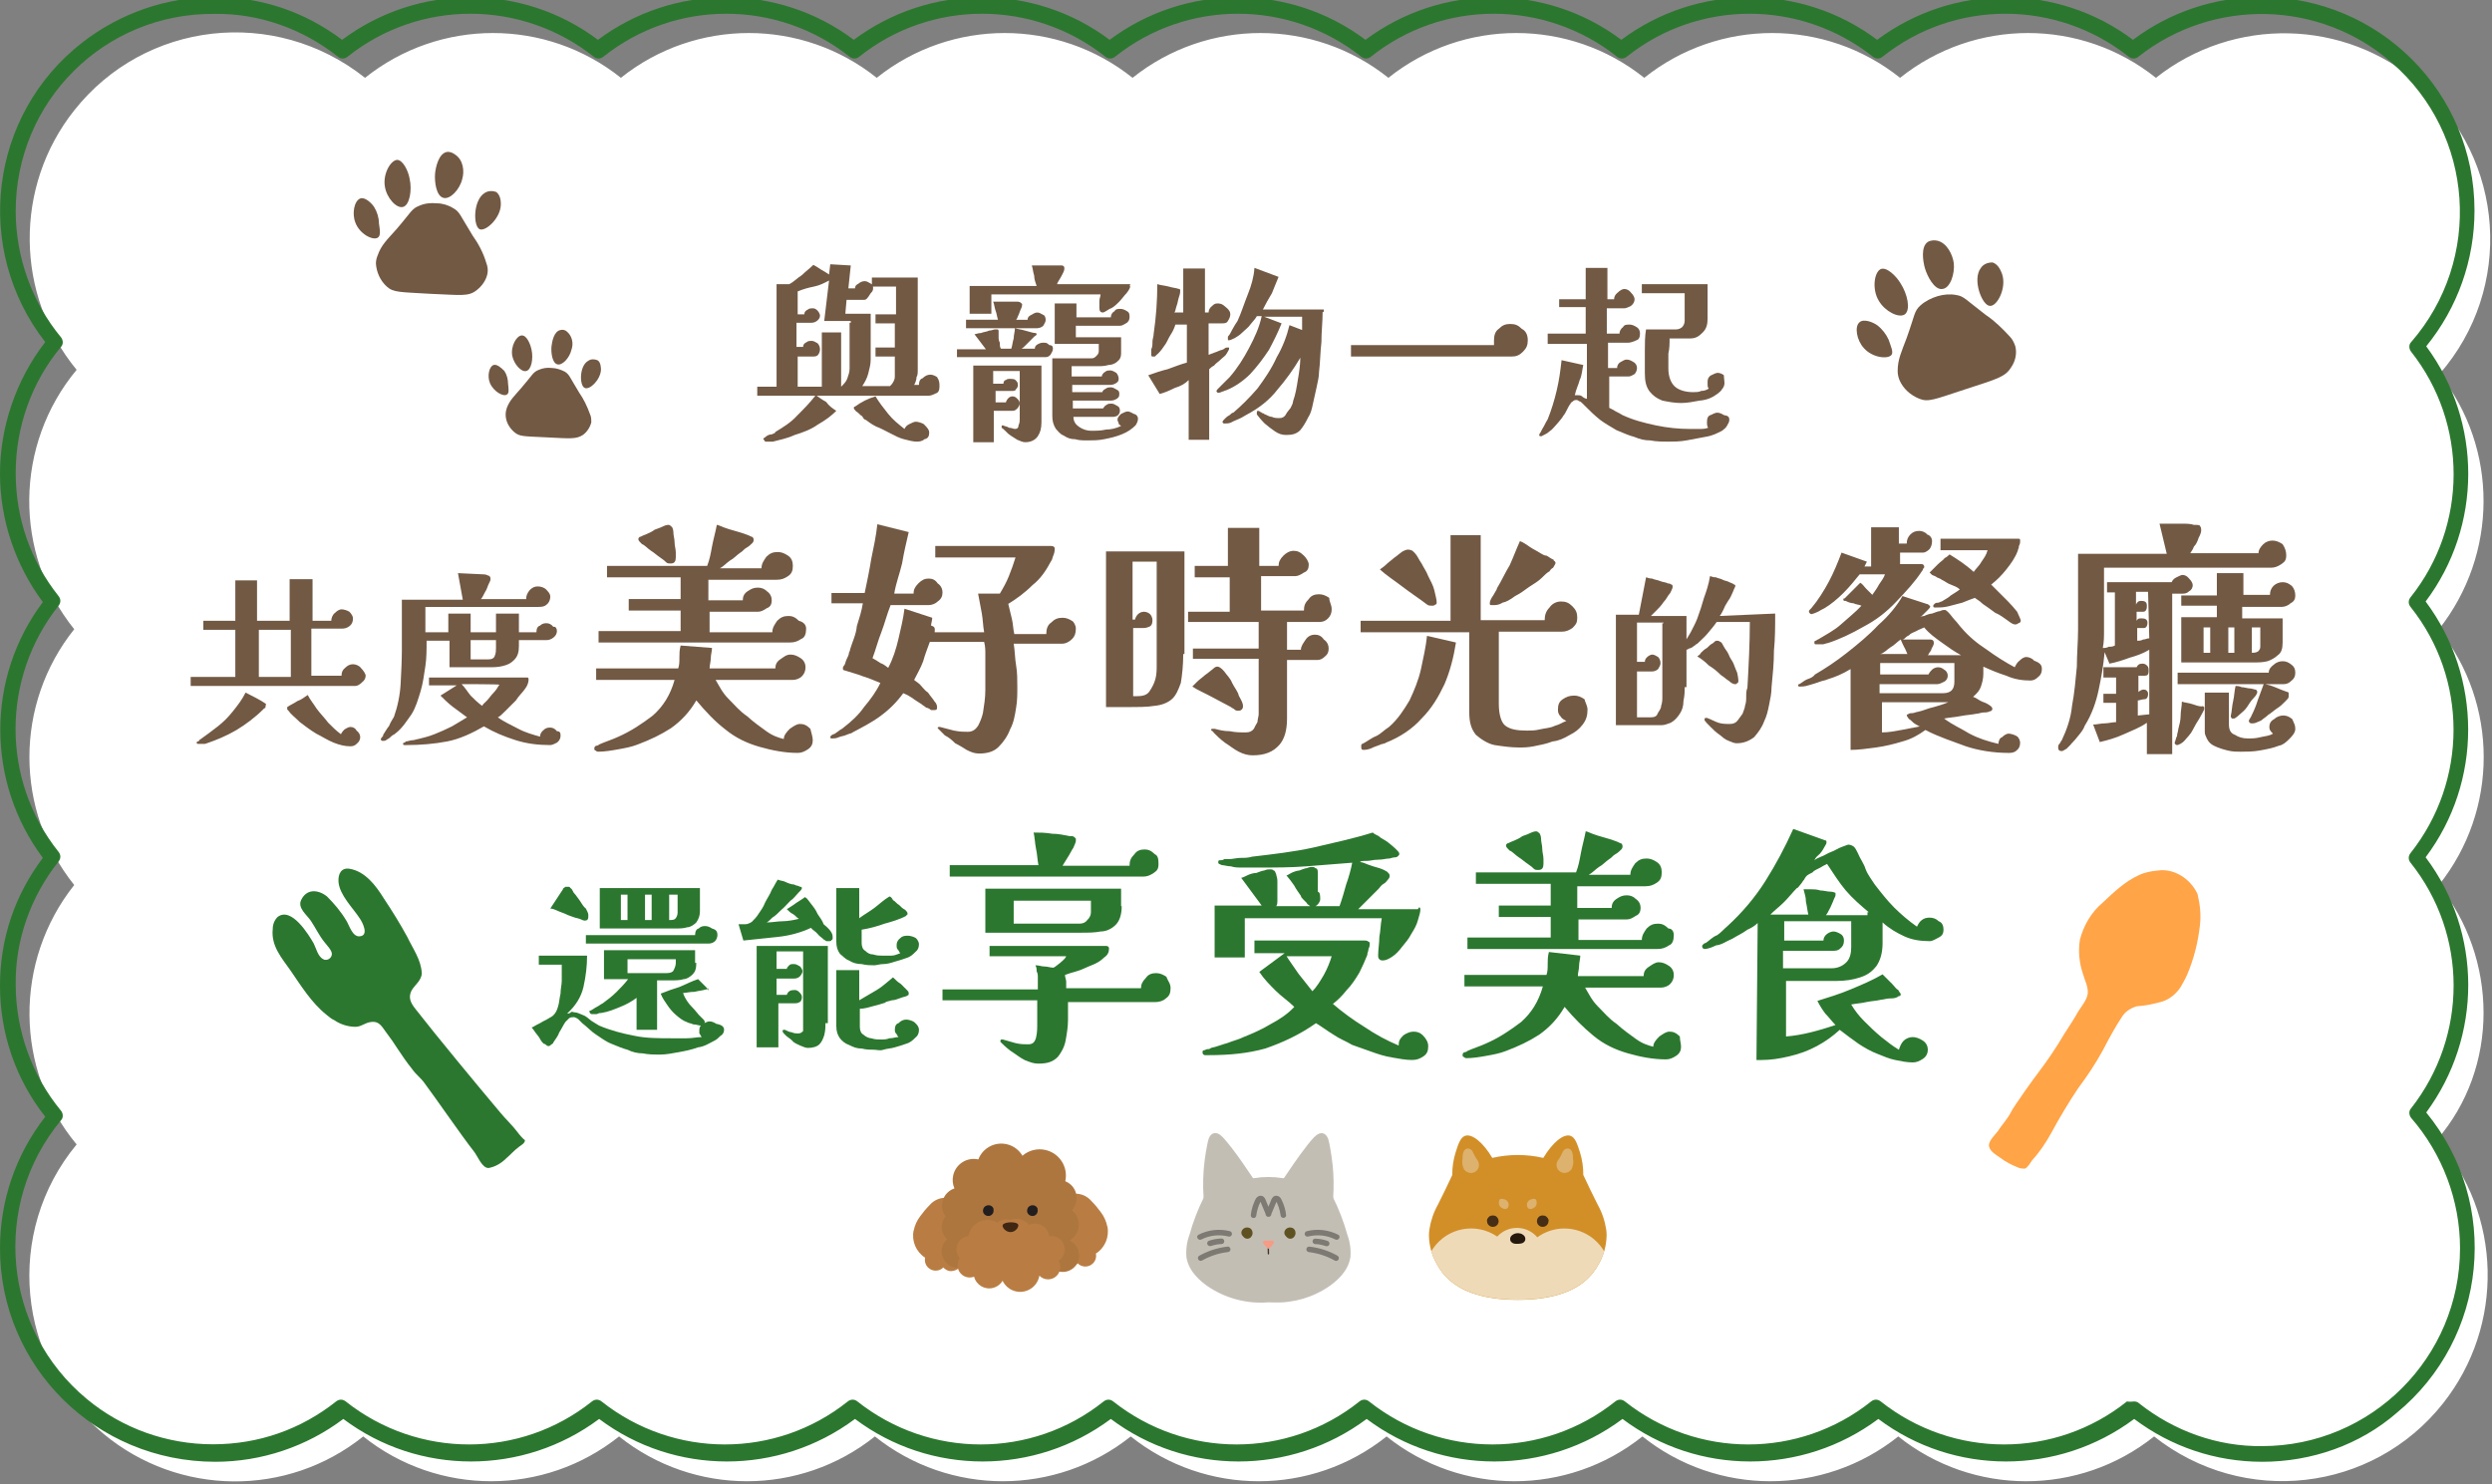 <svg height="246" viewBox="0 0 413 246" width="413" xmlns="http://www.w3.org/2000/svg" xmlns:xlink="http://www.w3.org/1999/xlink"><rect x="0" y="0" width="413" height="246" fill="#808080" stroke="none"/><clipPath id="a"><path d="m0 0h413v246h-413z"/></clipPath><clipPath id="b"><path d="m0 0h413v246h-413z"/></clipPath><clipPath id="c"><path d="m255.77 191.88c-2.78-.64-5.68-.64-8.46 0-1.52-2.56-3.36-4.07-4.51-3.67-.78.27-1.13 1.37-1.55 2.68-.39 1.23-.59 2.52-.58 3.81-.77 1.66-1.57 3.3-2.39 4.93-.72 1.28-1.2 2.68-1.41 4.13-.05.35-.07.71-.07 1.06.04 1.57.45 3.1 1.2 4.47.29.56.63 1.1 1.01 1.6 2.34 3.02 6.57 4.54 12.53 4.54 5.96 0 10.18-1.52 12.53-4.54.38-.5.72-1.04 1.01-1.6.75-1.37 1.16-2.91 1.2-4.47 0-.35-.02-.71-.07-1.06-.22-1.45-.69-2.85-1.41-4.13-.83-1.63-1.62-3.28-2.39-4.93.01-1.29-.18-2.58-.58-3.81-.42-1.31-.77-2.41-1.55-2.68-.13-.04-.26-.06-.39-.06-1.15 0-2.76 1.45-4.12 3.73z"/></clipPath><g clip-path="url(#a)"><g clip-path="url(#b)"><path d="m411.6 167.9c0-7.7-2.6-15.2-7.4-21.2 9.9-12.4 9.9-30 0-42.4 9.8-12.4 9.9-29.9.1-42.3 12.4-14.2 10.9-35.7-3.3-48.1-12.4-10.8-30.8-11.2-43.7-1-12.4-9.9-30-9.9-42.4 0-12.4-9.9-30-9.9-42.4 0-12.4-9.9-30-9.9-42.4 0-12.4-9.9-30-9.9-42.4 0-12.4-9.9-30-9.9-42.4 0-12.4-9.9-30-9.9-42.4 0-12.4-9.9-30-9.9-42.4 0-15-11.9-36.5-9.4-48.2 5.4-10 12.6-9.8 30.6.4 43-10.3 12.4-10.5 30.4-.4 43-9.9 12.4-9.9 30 0 42.4-10 12.6-9.9 30.6.4 43-12 14.5-10 36 4.5 48 12.4 10.3 30.4 10.5 43 .4 12.4 9.9 30 9.9 42.4 0 12.4 9.9 30 9.9 42.4 0 12.4 9.9 30 9.9 42.4 0 12.4 9.9 30 9.9 42.4 0 12.4 9.9 30 9.9 42.4 0 12.4 9.9 30 9.9 42.4 0 12.4 9.9 30 9.9 42.4 0 14.8 11.7 36.2 9.3 47.9-5.5 10.2-12.9 9.8-31.3-1-43.7 5.1-5.9 7.7-13.4 7.7-21" fill="#fff" fill-rule="evenodd"/><path d="m374.9 242.3c-7.7 0-15.1-2.5-21.2-7.1-12.6 9.4-29.9 9.4-42.4 0-12.6 9.4-29.9 9.4-42.4 0-12.6 9.4-29.9 9.4-42.4 0-12.6 9.4-29.9 9.4-42.4 0-12.6 9.4-29.9 9.4-42.4 0-12.6 9.4-29.9 9.4-42.4 0-12.6 9.4-29.9 9.4-42.4 0-6.1 4.6-13.6 7.1-21.2 7.1-19.8 0-35.7-15.8-35.7-35.4 0-7.9 2.6-15.5 7.5-21.8-4.9-6.2-7.5-13.8-7.5-21.7s2.5-15.1 7.1-21.2c-9.4-12.6-9.4-29.9 0-42.4-4.6-6.2-7.1-13.7-7.1-21.3s2.6-15.5 7.5-21.8c-12-15.4-9.3-37.7 6.2-49.7 6.2-4.8 13.9-7.5 21.8-7.5s15.1 2.5 21.2 7.1c12.6-9.4 29.9-9.4 42.4 0 12.6-9.4 29.9-9.4 42.4 0 12.6-9.4 29.9-9.4 42.4 0 12.6-9.4 29.9-9.4 42.4 0 12.6-9.4 29.9-9.4 42.4 0 12.6-9.4 29.9-9.4 42.4 0 12.6-9.4 29.9-9.4 42.4 0 6.1-4.6 13.6-7.1 21.2-7.1 19.6 0 35.4 15.8 35.4 35.4 0 8.2-2.8 16.1-8 22.5 9.3 12.6 9.3 29.8-.1 42.3 9.4 12.6 9.4 29.9 0 42.4 9.4 12.5 9.4 29.7.1 42.3 12.4 15.1 10.2 37.4-4.9 49.8-6.1 5.3-14.1 8.1-22.3 8.1m-21.2-10c.3 0 .6.1.8.3 5.8 4.6 13 7.2 20.4 7.1 18.1 0 32.8-14.7 32.8-32.8 0-7.9-2.9-15.6-8.1-21.6-.4-.5-.4-1.2 0-1.6 9.4-12 9.4-28.8-.1-40.7-.4-.5-.4-1.1 0-1.6 9.5-12 9.5-28.9 0-40.8-.4-.5-.4-1.1 0-1.6 9.5-11.9 9.5-28.8.1-40.7-.4-.5-.4-1.2 0-1.6 11.9-13.7 10.5-34.4-3.2-46.3-11.9-10.4-29.6-10.8-42-1-.5.4-1.1.4-1.6 0-12-9.5-28.9-9.5-40.8 0-.5.4-1.1.4-1.6 0-12-9.5-28.9-9.5-40.8 0-.5.4-1.1.4-1.6 0-12-9.5-28.9-9.5-40.8 0-.5.4-1.1.4-1.6 0-12-9.5-28.9-9.5-40.8 0-.5.4-1.1.4-1.6 0-12-9.5-28.9-9.5-40.8 0-.5.4-1.1.4-1.6 0-12-9.5-28.9-9.5-40.8 0-.5.4-1.1.4-1.6 0-12-9.5-28.9-9.5-40.8 0-.5.4-1.1.4-1.6 0-5.8-4.6-13-7.2-20.4-7.1-18.3-.2-33 14.5-33 32.7 0 7.6 2.7 15.1 7.5 20.9.4.5.4 1.2 0 1.6-4.9 5.9-7.5 13.3-7.5 20.9s2.5 14.6 7.1 20.4c.4.5.4 1.1 0 1.6-9.5 12-9.5 28.9 0 40.8.4.5.4 1.1 0 1.6-4.6 5.8-7.2 13-7.1 20.4 0 7.6 2.7 15.1 7.5 20.9.4.5.4 1.2 0 1.6-11.6 14-9.6 34.7 4.3 46.2 5.9 4.9 13.3 7.5 20.9 7.5s14.6-2.5 20.4-7.1c.5-.4 1.1-.4 1.6 0 12 9.5 28.9 9.5 40.8 0 .5-.4 1.1-.4 1.6 0 12 9.5 28.9 9.5 40.8 0 .5-.4 1.1-.4 1.6 0 12 9.5 28.9 9.5 40.8 0 .5-.4 1.1-.4 1.6 0 12 9.5 28.9 9.5 40.8 0 .5-.4 1.1-.4 1.6 0 12 9.5 28.9 9.5 40.8 0 .5-.4 1.1-.4 1.6 0 12 9.5 28.9 9.5 40.8 0 .5-.4 1.1-.4 1.6 0 12 9.5 28.9 9.5 40.8 0 .6.1.9 0 1.2 0" fill="#2c772f"/></g><path d="m183.52 203.32c-.18-.88-.55-1.71-1.1-2.42-.46-.64-.97-1.25-1.53-1.81-.65-.77-1.6-1.22-2.6-1.23-.02 0-.05 0-.07.01-.02 0-.05 0-.07 0-.87.23-1.6.82-2.01 1.62-.57.96-.97 2.01-1.18 3.1-.27 1.16-.37 2.35-.3 3.53.01.99.3 1.95.84 2.78.41.74 1.22 1.18 2.07 1.11.4-.09.76-.3 1.03-.6.69.7 1.83.71 2.53.01.43-.43.62-1.04.49-1.63 1.5-.96 2.26-2.74 1.91-4.49" fill="#b97d43"/><path d="m151.42 204c.18-.88.55-1.71 1.1-2.42.46-.64.97-1.25 1.53-1.81.65-.77 1.6-1.22 2.6-1.23.02 0 .05 0 .07.01h.07c.87.23 1.6.82 2.01 1.62.57.96.97 2.01 1.18 3.1.27 1.16.37 2.35.3 3.53-.01.99-.3 1.95-.84 2.78-.41.74-1.22 1.18-2.07 1.11-.4-.09-.76-.3-1.03-.6-.69.7-1.83.71-2.53.01-.43-.43-.62-1.04-.49-1.63-1.5-.96-2.26-2.74-1.91-4.49" fill="#b97d43"/><path d="m177.27 205.61c1.46-.82 1.97-2.67 1.15-4.12-.19-.34-.44-.63-.75-.88 1.11-1.25 1-3.16-.24-4.27-.26-.23-.56-.42-.88-.55.52-2.34-.96-4.66-3.31-5.18-1.34-.3-2.75.06-3.79.96-1.14-1.94-3.63-2.59-5.57-1.45-.8.47-1.42 1.2-1.74 2.06-1.89-.42-3.76.78-4.17 2.66-.16.72-.09 1.47.21 2.15-1.58.53-2.44 2.24-1.91 3.83.1.29.24.56.42.81-.94 1.13-.82 2.79.26 3.78-1.12 1.01-1.2 2.74-.19 3.86s2.74 1.2 3.86.19c.26-.24.47-.52.63-.84 2.52 3.45 7.35 4.2 10.8 1.68.55-.4 1.04-.87 1.46-1.39.45 1.44 1.99 2.25 3.43 1.8s2.25-1.99 1.8-3.43c-.23-.74-.77-1.35-1.48-1.67" fill="#ae763f"/><path d="m176.43 207.1c0-1.22-.98-2.2-2.2-2.2-.13 0-.26.01-.38.04-.12-1.28-1.26-2.22-2.54-2.1-.27.03-.53.1-.78.21-.73-.96-2.02-1.29-3.12-.81-.73-.25-1.54-.08-2.12.43-1.53-.9-3.5-.39-4.39 1.14-.2.34-.33.71-.4 1.09-1.21.12-2.09 1.2-1.97 2.41.05.46.24.9.55 1.25-.65.9-.45 2.16.45 2.81.55.4 1.27.49 1.91.25.35 1.38 1.75 2.21 3.13 1.86.67-.17 1.24-.6 1.59-1.19.77 1.61 2.69 2.3 4.3 1.53.95-.45 1.62-1.33 1.8-2.37.77.8 2.05.82 2.85.04.68-.66.81-1.72.29-2.52.65-.4 1.04-1.11 1.04-1.87" fill="#b97d43"/><path d="m164.68 200.42c-.02-.07-.05-.14-.08-.2-.07-.13-.17-.23-.29-.31-.06-.04-.12-.07-.19-.09-.02-.01-.05-.02-.08-.02-.14-.03-.29-.03-.44 0-.07.02-.14.04-.2.08-.03.01-.05.03-.08.04-.06.04-.11.08-.16.13 0 0-.02.02-.03.03-.04.04-.07.09-.1.14-.07.13-.11.27-.12.42 0 .05 0 .1.01.15v.08c.03.14.1.27.2.38l.04.04c0 .01.02.02.03.03h.01s.05.05.05.05c.09.08.2.13.32.16.05 0 .1.02.14.02h.05c.1.02.2 0 .3-.03.14-.04.26-.12.36-.22s.17-.23.21-.36c.01-.05.02-.1.03-.15 0-.05.01-.1.01-.15 0-.07-.01-.14-.03-.21" fill="#221e1f"/><path d="m171.99 200.42c-.02-.07-.05-.14-.08-.2-.07-.13-.17-.23-.29-.31-.06-.04-.12-.07-.19-.09-.02-.01-.05-.02-.08-.02-.14-.03-.29-.03-.44 0-.07.02-.14.04-.2.08-.03.01-.05.03-.08.04-.06.04-.11.08-.16.13 0 0-.02.02-.03.03-.04.04-.07.09-.1.14-.07.13-.11.27-.12.42 0 .05 0 .1.01.15v.08c.03.14.1.27.2.38l.04.04c0 .01.02.02.03.03h.01s.05.05.05.05c.09.08.2.13.32.16.05 0 .1.02.14.02h.05c.1.02.2 0 .3-.03.14-.04.26-.12.36-.22s.17-.23.21-.36c.01-.05.02-.1.03-.15 0-.05.01-.1.01-.15 0-.07-.01-.14-.03-.21" fill="#221e1f"/><path d="m167.62 204.22c-.89.11-1.57-.77-1.45-1.15.18-.56 2.33-.65 2.57-.08.15.35-.36 1.14-1.12 1.23" fill="#3f2713"/><path d="m266.27 204.88c0-.35-.02-.71-.07-1.06-.22-1.45-.69-2.85-1.41-4.13-.82-1.63-1.62-3.27-2.39-4.93.01-1.29-.18-2.58-.57-3.81-.42-1.31-.77-2.41-1.55-2.68-1.15-.4-2.98 1.11-4.51 3.66-2.78-.64-5.67-.64-8.45 0-1.52-2.56-3.36-4.06-4.51-3.66-.78.27-1.13 1.37-1.55 2.68-.39 1.23-.59 2.52-.57 3.81-.77 1.66-1.57 3.3-2.39 4.93-.72 1.28-1.19 2.68-1.41 4.12-.05.35-.07.71-.07 1.06.04 1.56.45 3.1 1.2 4.47.29.56.63 1.09 1.01 1.59 2.34 3.01 6.56 4.53 12.51 4.53 5.95 0 10.17-1.52 12.51-4.53.38-.5.72-1.04 1.01-1.59.75-1.37 1.16-2.9 1.2-4.47" fill="#d28f28"/><g clip-path="url(#c)"><path d="m259.27 203.63c-1.62 0-3.19.51-4.49 1.46-1.59-1.86-4.39-2.09-6.26-.49-.14.12-.27.24-.39.37-3.48-2.39-8.23-1.51-10.62 1.97s-1.51 8.23 1.97 10.62c2.79 1.92 6.5 1.77 9.13-.36 1.74 1.27 4.11 1.27 5.85 0 3.28 2.65 8.09 2.15 10.74-1.13s2.15-8.09-1.13-10.74c-1.36-1.1-3.06-1.7-4.81-1.7" fill="#efdab8"/></g><path d="m252.34 204.61c-.23-.13-.49-.2-.76-.21-.07 0-.15 0-.22.02-.07 0-.15.02-.22.04-.13.04-.25.09-.37.16-.07.05-.14.1-.21.15-.02.02-.04.04-.06.06-.09.1-.16.21-.2.34-.02.07-.03.14-.02.22 0 .06 0 .12.02.18.02.09.06.17.12.24.11.14.26.25.43.3.13.04.26.06.4.06.25.02.51 0 .76-.04.08-.01.15-.03.22-.05.13-.04.25-.11.35-.21.09-.09.16-.21.2-.33.08-.37-.1-.75-.45-.91" fill="#25180d"/><path d="m244.97 192.47c-.06-.12-.14-.23-.22-.34l-.05-.07c-.08-.11-.16-.23-.23-.36-.14-.25-.25-.51-.38-.76-.13-.33-.44-.56-.8-.57h-.03c-.05 0-.1 0-.15.02-.71.18-.7 1.13-.73 1.7-.12.6-.03 1.22.27 1.76.26.35.67.56 1.1.59.47.01.92-.23 1.17-.63.24-.4.26-.91.04-1.33" fill="#ddb16e"/><path d="m258.12 192.47c.06-.12.14-.23.22-.34l.05-.07s.06-.08.08-.12c.05-.08.1-.16.14-.24.14-.25.25-.51.38-.76.13-.33.44-.56.8-.57h.03c.05 0 .1 0 .15.02.71.18.7 1.13.73 1.7.12.6.02 1.21-.27 1.75-.26.35-.67.56-1.1.59-.47.01-.92-.23-1.17-.63-.24-.4-.26-.91-.05-1.33" fill="#ddb16e"/><path d="m256.67 202.41c0-.07-.01-.13-.03-.2-.02-.09-.05-.17-.1-.25-.04-.07-.09-.13-.14-.18h-.01s-.02-.04-.02-.04c-.05-.05-.11-.1-.18-.14-.02-.01-.03-.02-.05-.03-.06-.03-.12-.05-.18-.07-.01 0-.02 0-.03 0h-.03c-.07-.02-.13-.03-.2-.03h-.04c-.07 0-.14.01-.21.02-.02 0-.03 0-.05.01-.06.02-.12.05-.18.07h-.03c-.08.06-.15.12-.21.18-.05.05-.09.11-.13.17v.02s-.05.08-.05.08l-.03.07v.03s-.01 0-.01 0v.02s-.02.04-.02.06c-.01.07-.02.13-.03.2v.03c0 .08.01.16.03.23v.02s.03.04.04.07.02.06.04.09v.02s0 .01.01.02v.02c.05.06.09.11.14.16l.02.03s.1.09.16.12h.02s.01.02.02.03h.02s.02.02.02.02c.04.02.08.04.12.05l.04.02s.03 0 .05.01h.11s.08.02.12.02h.06c.07 0 .13-.01.2-.03.02 0 .04 0 .05-.02.08-.02.15-.06.21-.11h.01.01c.05-.04.1-.08.14-.12.01 0 .02-.02.03-.03.02-.02.03-.04.04-.05s.03-.04.04-.06c.02-.02.03-.04.05-.06 0-.01.02-.03.02-.04.03-.06.05-.12.07-.18 0 0 0-.02 0-.03 0-.04.01-.07.02-.11s.01-.07.01-.11v-.03" fill="#462e16"/><path d="m246.42 202.41c0-.07.01-.13.03-.2.02-.09.05-.17.1-.25.04-.07.09-.13.14-.18s.02-.04.02-.04c.05-.05.11-.1.18-.14.02-.01.03-.02.05-.03.06-.03.12-.05.18-.07h.03.03c.07-.02.13-.03.2-.03h.04c.07 0 .14.01.21.02.02 0 .03 0 .05.01.06.02.12.05.18.07h.03c.08.06.15.12.21.18.05.05.09.11.13.17v.02s.05.08.05.08l.03.07v.03s.01 0 .01 0v.02s.02.04.02.06c.01.06.02.13.03.2v.03c0 .08-.01.16-.03.23v.02s-.03.04-.04.07-.02.06-.04.09v.02s0 .01-.01.02v.02c-.05.06-.09.11-.14.16l-.02.03s-.1.09-.16.12h-.02s-.02.03-.02.03h-.02s-.02.02-.02.02c-.04.02-.08.04-.12.05l-.04.02s-.03 0-.05.01h-.11s-.08.02-.12.02h-.06c-.07 0-.13-.01-.2-.03-.02 0-.04 0-.05-.02-.08-.02-.15-.06-.21-.11 0 0 0 0-.01 0-.05-.04-.1-.08-.15-.12-.01 0-.02-.02-.03-.03-.01-.02-.03-.04-.04-.05s-.03-.04-.04-.06c-.02-.02-.03-.04-.05-.06 0-.01-.02-.03-.02-.04-.03-.06-.05-.12-.07-.18 0 0 0-.02 0-.03 0-.04-.01-.07-.02-.11s-.01-.07-.01-.11v-.03" fill="#462e16"/><path d="m254.53 198.81c-.18-.17-.49-.09-.66-.04-.29.05-.54.22-.7.47-.11.2-.14.43-.09.65.02.15.08.28.19.38.04.03.08.06.13.08.08.04.17.05.25.05.13 0 .25-.04.36-.09.2-.07.37-.2.5-.36.15-.23.2-.5.15-.77 0-.14-.05-.27-.14-.38" fill="#ddb16e"/><path d="m248.56 198.81c.18-.17.49-.09.66-.04.29.05.54.22.7.47.11.2.14.43.09.65-.02.15-.08.28-.19.38-.04.03-.08.06-.13.08-.08.04-.17.05-.25.05-.13 0-.25-.04-.36-.09-.2-.07-.37-.2-.5-.36-.15-.23-.2-.5-.15-.77 0-.14.05-.27.14-.38" fill="#ddb16e"/><path d="m223.29 204.64c-.6-2.16-1.41-4.25-2.41-6.25v-.02s-.03-.01-.03-.01c-2.49-1.6-5.29-2.64-8.22-3.07-1.6-.26-3.23-.26-4.83 0-2.93.42-5.73 1.47-8.22 3.07h-.02s-.01.04-.01.04c-1 2-1.81 4.09-2.41 6.25-.45 1.2-.62 2.49-.51 3.77.42 2.48 2.44 3.99 3.4 4.71 2.98 2.06 6.57 3.03 10.18 2.74.31.01.61.02.91.02 3.31.11 6.57-.86 9.28-2.76.97-.72 2.98-2.23 3.4-4.71.11-1.28-.06-2.57-.51-3.77" fill="#c3beb4"/><path d="m207.53 204.05c-.04-.13-.1-.24-.2-.34l-.15-.12c-.08-.05-.18-.08-.27-.1-.08-.02-.16-.03-.24-.03-.16 0-.32.04-.46.12-.01 0-.03.01-.04.02-.05.04-.11.09-.16.12s-.01.02-.02.02c-.05.06-.1.12-.14.18-.03.06-.06.13-.09.2-.04.14-.04.28 0 .42.04.13.1.24.2.34l.22.23c.07.07.15.13.25.16.29.12.61.05.84-.16l.12-.15s.06-.08.08-.12c.04-.07.07-.14.09-.22.01-.07.02-.15.03-.22v-.02c0-.07-.01-.14-.03-.21l-.02-.12" fill="#5e5222"/><path d="m214.65 204.05c-.04-.13-.1-.24-.2-.34l-.15-.12c-.08-.05-.18-.08-.27-.1-.08-.02-.16-.03-.24-.03-.16 0-.32.04-.46.12-.01 0-.03.01-.04.02-.05.04-.11.09-.16.12s-.01.02-.02.02c-.05.06-.1.12-.14.18-.03.06-.06.13-.09.2-.04.14-.04.28 0 .42.04.13.1.24.2.34l.22.23c.07.07.15.13.25.16.29.12.61.05.84-.16l.12-.15s.06-.08.08-.12c.04-.07.07-.14.09-.22.01-.07.02-.15.03-.22v-.02c0-.07-.01-.14-.03-.21l-.02-.12" fill="#5e5222"/><path d="m204.01 190.13c-.34-.44-.69-.88-1.06-1.3-.42-.48-1-1.12-1.7-1-.81.14-1 1.07-1.14 1.74-.19.91-.34 1.83-.46 2.75-.26 2.05-.32 4.11-.18 6.17 0 .24.2.43.43.43.24 0 .43-.19.43-.43 0-.05 0-.1 0-.16l6.66-2.49.04.06c.31.46 1.06.03.75-.44-1.21-1.82-2.44-3.62-3.77-5.35" fill="#c3beb4"/><path d="m220.84 192.99c-.1-.93-.23-1.85-.4-2.76-.08-.42-.15-.85-.27-1.26-.08-.34-.25-.66-.51-.9-.69-.57-1.45-.02-1.95.51-.35.37-.68.77-1 1.18-.79 1-1.54 2.04-2.27 3.09-.61.87-1.21 1.75-1.8 2.64-.31.46.44.9.75.44l.04-.06 6.66 2.49v.16c-.01.24.17.44.41.45s.44-.17.45-.41c0-.01 0-.03 0-.04.12-1.84.09-3.68-.1-5.51" fill="#c3beb4"/><path d="m210.08 206.91.02.92c0 .15.23.15.23 0l-.02-.92c0-.06-.05-.11-.12-.11-.06 0-.11.05-.11.11" fill="#3f3832"/><path d="m216.81 204.96c1.51-.38 3.11-.21 4.5.49.53.27.99-.53.46-.79-1.61-.82-3.46-1.02-5.21-.58-.24.07-.39.32-.32.56s.32.39.56.32" fill="#7d7973"/><path d="m217.99 205.3c-.25 0-.46.21-.46.46s.21.45.46.46c.14 0 .28.01.42.03h.13s.06.02.06.02c.07 0 .14.02.21.04.32.06.64.14.95.25.24.07.5-.08.56-.32s-.08-.49-.32-.56c-.65-.22-1.33-.35-2.02-.36" fill="#7d7973"/><path d="m221.68 208.15c-1.46-.82-3.06-1.34-4.72-1.52-.25 0-.46.21-.46.46s.21.45.46.46c1.5.18 2.94.66 4.26 1.4.22.12.5.04.62-.19.11-.21.04-.48-.16-.61" fill="#7d7973"/><path d="m203.85 204.08c-1.75-.44-3.6-.24-5.21.58-.53.27-.06 1.06.46.79 1.39-.7 2.99-.87 4.5-.49.24.07.5-.08.56-.32s-.08-.5-.32-.56" fill="#7d7973"/><path d="m200.65 206.55c.31-.11.63-.19.95-.25.08-.01.15-.02.23-.04h.04s.11-.02.11-.02c.15-.01.29-.02.44-.03.25.01.47-.18.48-.44s-.18-.47-.44-.48c-.01 0-.03 0-.04 0-.69.02-1.37.14-2.02.36-.24.07-.39.32-.32.56s.32.39.56.32" fill="#7d7973"/><path d="m203.46 206.63c-1.66.19-3.26.71-4.72 1.52-.21.14-.28.42-.14.63.13.2.39.27.61.16 1.31-.74 2.76-1.22 4.26-1.4.25 0 .45-.21.46-.46 0-.25-.21-.46-.46-.46" fill="#7d7973"/><path d="m211.88 198.29c-.26-.13-.56-.12-.81.04-.21.18-.36.41-.43.67l-.27.65-.15.37-.08-.19c-.09-.22-.18-.43-.27-.65-.07-.22-.17-.43-.29-.63-.18-.26-.49-.39-.8-.34-.26.06-.48.22-.62.44-.12.19-.22.38-.29.59-.1.22-.18.45-.26.68-.16.49-.27 1-.32 1.52 0 .25.21.46.46.46s.45-.21.46-.46c.01-.1.02-.14.04-.28.02-.12.04-.23.07-.35.05-.23.12-.46.19-.68.04-.11.08-.22.12-.33.05-.12.05-.13.11-.26.05-.1.1-.21.15-.31v-.02s.03.04.04.05l.29.7.52 1.24c0 .22.13.42.34.48.03 0 .07.01.1.01.06.01.13 0 .19-.01.21-.07.35-.26.34-.48l.52-1.24.29-.7.02-.06v.02c.07.1.11.2.16.31s.06.14.11.26.08.22.12.33c.14.42.24.86.3 1.3 0 .25.21.45.46.46.22 0 .49-.2.46-.46-.1-.92-.37-1.8-.79-2.62-.1-.22-.27-.4-.48-.52m-3.08.76s0 0 .01.02c-.01 0-.02-.02-.01-.02m2.81.02s.01-.02.01-.02 0 0-.01.02" fill="#7d7973"/><path d="m211.1 205.8c-.05-.1-.15-.16-.26-.16h-1.25c-.16 0-.29.13-.29.29 0 .07.02.13.07.18l.63.76c.1.12.28.14.41.04.01-.01.03-.02.04-.04l.63-.76c.07-.09.09-.21.04-.31" fill="#f69b86"/><path d="m85.8 187.7c-.9-1.2-2-2.2-2.9-3.3-3.7-4.4-10.5-12.6-14-17.1-.8-1-1.3-1.9-.7-3.1.5-.9 1.7-1.7 1.7-2.9-.1-2.2-1.5-4.1-2.4-6-1.2-2.2-2.5-4.3-3.9-6.4-1.3-2.1-3.1-4.5-5.7-4.9-1.3-.2-1.9.8-1.8 2.2.2 2.2 2.4 4.3 3.5 6 .5.7 1.6 2.9 0 3-1.2.1-1.7-1.8-2.2-2.6-.9-1.5-2-2.8-3.2-4-1.5-1.2-3.4-1.3-4.3.6-.6 1.3.9 2.4 1.6 3.4.8 1.2 1.4 2.5 2.3 3.6.3.4 1.2 1.3 1.2 1.9s-.5 1-1 1c-.1 0-.3 0-.4-.1-.9-.4-1.2-1.8-1.6-2.6-.8-1.4-3.7-6.2-6-4.4-.5.5-.8 1.2-.8 2-.3 2.8 1.5 4.8 2.9 6.8 1.8 2.6 3.5 5.4 6 7.4.4.3.8.7 1.3.9 1 .7 2.3 1.1 3.5 1.1 1 0 1.6-.7 2.6-.8 1.5-.2 1.9 1 2.7 2 .6.8 1.1 1.5 1.6 2.3.8 1.2 1.6 2.4 2.5 3.5.6.9 1.5 1.5 2.1 2.4 1.8 2.4 6.2 8.8 8.1 11.2.6.7 1.4 2.9 2.5 2.8 1.1-.2 2.1-.8 2.9-1.6.7-.6 1.3-1.3 2.1-1.9.4-.3 1-.6 1-1.1-.3-.2-1-1-1.2-1.3" fill="#2c772f" fill-rule="evenodd"/><path d="m364.2 148.2c-.6-1.3-1.6-2.4-2.8-3.1s-2.5-1-3.8-.8c-1.1.1-2.2.3-3.2.8-2.2 1-4.1 2.8-5.9 4.5-1.9 1.6-3.2 3.8-3.8 6.2-.3 1.9-.1 3.8.5 5.6.3 1.1.9 2.1.8 3.3-.1 1-1.1 2.2-1.6 3-.7 1.3-1.5 2.4-2.3 3.7-1.3 2.2-2.7 4.3-4.3 6.4-.7.9-4 5.5-4.5 6.5-.6 1.2-1.5 2.1-2.2 3.2-.5.7-1.8 1.8-1.4 2.7.2.7 1.2 1.3 1.8 1.7.9.7 1.9 1.2 2.9 1.6.4.2.8.2 1.2.2.5-.2.9-1 1.2-1.4 1.2-1.3 2.2-2.8 3.1-4.4 1.4-2.6 2.9-5.1 4.5-7.5 1.5-2 2.9-4.1 4.1-6.3 1-1.9 2-3.8 3.2-5.6.5-.8 1.4-1.4 2.4-1.7 1.5-.1 2.9-.4 4.3-.8 1.2-.4 2.3-1.3 3-2.4.4-.7.8-1.4 1.1-2.1 1.1-2.6 1.8-5.4 2.1-8.2.2-1.7 0-3.4-.4-5.1" fill="#ffa447" fill-rule="evenodd"/><g fill="#725944"><path d="m96 65.1c-1.6-2.6-1.6-3-2.4-3.5-.6-.3-1.4-.6-2.1-.6-.8-.1-1.5 0-2.2.3-1 .4-1 .8-2.9 3-1.2 1.4-1.9 2-2.4 3.3-.1.3-.2.7-.2 1.1 0 1.1.5 2.1 1.4 2.9s1.6.7 5.5.9 4.8.3 5.9-.4c.7-.5 1.2-1.3 1.4-2.1 0-.4 0-.9-.2-1.3-.5-1.4-1.1-2.6-1.8-3.6"/><path d="m99.6 61.3c-.1 1.7-1.9 3.4-2.7 3-.9-.4-.9-3.7.6-4.5.4-.3 1-.3 1.5-.1.6.3.6 1.4.6 1.6"/><path d="m88.1 58c.3 1.4 0 3.3-.9 3.5-.8.2-2-1.1-2.3-2.5-.3-1.6.7-3.4 1.6-3.4.8 0 1.4 1.4 1.6 2.4"/><path d="m84 65.4c-.6.4-2.2-.5-2.8-1.9-.5-1.2-.1-2.8.6-3 .6-.2 1.4.6 1.8 1 .4.6.6 1.4.6 2.1.1.9.2 1.6-.2 1.8"/><path d="m94.7 58c-.3 1.3-1.5 2.6-2.3 2.4-.9-.2-1.1-2-1-3 .1-.8.4-2.5 1.5-2.7.4-.1.8 0 1.1.3.8.7 1.1 1.9.7 3"/><path d="m78.3 39c-2.1-3.4-2.1-3.9-3.2-4.5-.8-.5-1.8-.8-2.7-.8-1-.1-2 0-2.9.4-1.3.5-1.3 1-3.8 3.9-1.6 1.8-2.5 2.6-3.1 4.3-.2.5-.3.9-.3 1.4.1 1.4.7 2.8 1.8 3.8s2.2.9 7.2 1.2c5.1.2 6.3.5 7.7-.6.9-.7 1.6-1.7 1.8-2.8.1-.6 0-1.2-.2-1.7-.5-1.7-1.3-3.2-2.3-4.6"/><path d="m83 34c-.1 2.2-2.5 4.4-3.5 4-1.1-.5-1.1-4.8.8-6 .6-.4 1.3-.4 1.9-.2.9.6.8 2 .8 2.2"/><path d="m67.9 29.7c.4 1.8 0 4.3-1.1 4.6s-2.7-1.5-3-3.3c-.4-2.1.9-4.4 2-4.5 1 0 1.9 1.9 2.1 3.2"/><path d="m62.6 39.4c-.8.5-3-.6-3.7-2.5-.6-1.5-.2-3.6.8-4 .8-.3 1.9.8 2.3 1.4.5.8.8 1.8.8 2.7.2 1.3.3 2.1-.2 2.4"/><path d="m76.6 29.7c-.4 1.7-2 3.4-3.1 3.1-1.2-.3-1.5-2.6-1.4-4 .1-1.1.6-3.3 1.9-3.6.5-.1 1 .1 1.4.4 1.4.9 1.6 2.8 1.2 4.1"/><path d="m329.1 52.2c-3.4-2.6-3.6-3.1-4.9-3.3-1-.2-2.1-.1-3.1.2s-2 .8-2.8 1.5c-1.1 1-.9 1.5-2.3 5.4-.9 2.4-1.5 3.6-1.5 5.5 0 .5.1 1 .3 1.5.6 1.4 1.8 2.5 3.3 3.1s2.5.1 7.7-1.6 6.5-2 7.5-3.6c.7-1 1-2.3.7-3.5-.2-.6-.5-1.2-.9-1.6-1.2-1.3-2.5-2.6-4-3.6"/><path d="m331.8 45.4c.8 2.3-.8 5.4-2 5.3-1.3 0-3-4.4-1.5-6.3.4-.6 1.1-.9 1.9-.9 1.1.3 1.5 1.7 1.6 1.9"/><path d="m315 47c1.1 1.7 1.7 4.3.7 5.1-1 .7-3.3-.5-4.3-2.2-1.2-1.9-.8-4.8.3-5.3 1-.4 2.6 1.2 3.3 2.4"/><path d="m313.5 58.8c-.6.8-3.2.5-4.6-1.1-1.2-1.3-1.6-3.6-.7-4.3.7-.6 2.2 0 2.9.5.8.6 1.5 1.5 1.9 2.4.4 1.2.8 2 .5 2.5"/><path d="m323.8 43.6c.2 1.8-.6 4.2-1.9 4.3-1.3.2-2.5-2.1-2.9-3.5-.3-1.1-.7-3.5.5-4.3.5-.3 1.1-.3 1.6-.2 1.6.4 2.5 2.3 2.7 3.7"/><path d="m155.7 64.1c0 .6-.2 1-.6 1.1-.4.2-.8.4-1.3.4h-28.3v-1.5h3.2v-17h2.1c.8-.4 1.3-1 2.1-1.5.6-.6 1.3-1.1 1.9-1.7.4.2 1 .6 1.3.8.4.2 1 .6 1.3.8l.2-1.7 3.4.2-.4 3.8h1.1c0-.4.2-.6.6-.8.2-.2.6-.4 1-.4s.6.2 1 .4.4.6.4.8c0 .4-.2.6-.4.8-.6 1-.8 1.1-1.1 1.1h-2.9l-.2 2.3h4.2v7.6c0 .8-.2 1.5-.4 2.3s-.6 1.5-1 2.1h4.6c.2-.2.4-.4.6-.8s.2-.6.2-1v-3.1h-3.2v-1.5h3.2v-4h-3.2v-1.5h3.4v-4.6h-4v-1.5h7.6v15.2c0 .6 0 1-.2 1.3 0 .4-.2 1-.4 1.3h.8c0-.6.2-1 .6-1.1.4-.4.8-.6 1.3-.6.4 0 .8.2 1.1.4.4.6.4 1 .4 1.6zm-17.1 4c-.8.8-1.7 1.5-3.1 2.3-1.1.8-2.5 1.3-3.8 1.7-1.3.6-2.5.8-3.6 1.1h-1.2s-.2 0-.2-.2l-.2-.2c0-.2.2-.2.4-.4s.6-.4 1-.4c.4-.2.6-.2.6-.4 1.3-.8 2.5-1.5 3.6-2.7 1.1-1.1 2.1-2.1 3.1-3.4.6.4 1.1.8 1.7 1.1.5.7 1.1 1.1 1.7 1.5zm2.4-14.9h-4.4l.8-6.7c-.8.4-1.5.8-2.5 1s-1.7.4-2.7.8v3.8h1.1c0-.4.2-.6.6-.8.2-.2.6-.2.8-.2.4 0 .6.2.8.4s.4.6.4.8c0 .4-.2.6-.4.8s-.6.4-1 .4h-2.5v4h1.1c0-.4.2-.6.6-.8.2-.2.6-.2.8-.2.4 0 .6.2 1 .4.2.2.4.6.4 1s-.2.8-.4 1-.6.2-1 .2h-2.3v5h4v-9h3.2v9c.4-.4.8-.8 1-1.3.2-.6.4-1.1.4-1.7v-7.6h.2zm13 18.5c0 .6-.2 1-.8 1.1-.4.4-1 .4-1.3.4-.6 0-1.3-.2-2.1-.4s-1.5-.6-2.3-1-1.5-.8-2.3-1.1c-.8-.4-1.3-.8-1.7-1.1-.2 0-.4-.2-.6-.6-.4-.2-.6-.6-1-.8-.2-.2-.4-.4-.4-.6 0 0 0-.2.2-.2 1.1-.8 2.1-1.3 3.4-1.7.6 1 1.3 1.9 2.1 2.9s1.7 1.7 2.7 2.5c.2-.4.4-.6.8-.8s.8-.4 1.1-.4 1 .2 1.3.4c.7.7.9 1 .9 1.4z"/><path d="m174.5 57.8c0 .4-.2.6-.4 1-.2.2-.4.4-.8.4h-14.7v-1.3h4.8l-1.9-2.5c.2 0 .6-.2 1.1-.2.4-.2 1-.2 1.3-.4.4 0 .8-.2 1-.2h.4c.2 0 .2.2.2.4v.8c0 .4 0 .6.2 1 0 .4 0 .8.2 1h1.7c.2-.6.2-1.1.4-1.7 0-.6.2-1.1.2-1.7.6.2 1.1.2 1.7.4.8.2 1.3.4 1.7.4.2 0 .2.2.2.2 0 .2-.2.2-.4.4s-.4.4-.8.8c-.2.2-.6.6-.8.8s-.4.4-.6.4h2.3c0-.4.2-.6.6-.8s.6-.2 1-.2.6.2.8.4c.6 0 .6.4.6.6zm-1.2-4.8c0 .4-.2.6-.4 1-.2.2-.6.4-1 .4h-11.8v-1.4h5.3c-.2-.6-.2-1-.4-1.5-.2-.6-.2-1-.4-1.5h3.8c.3 0 .6 0 .8.2l.2.2c0 .2 0 .4-.2.8s-.2.6-.4 1-.2.6-.4.8h1.9c0-.4.2-.6.6-.8s.6-.4 1-.4.6.2 1 .4c.2 0 .4.4.4.8zm14-5.5c0 .2-.2.6-.6 1.1-.4.4-.8 1-1.3 1.5-.6.6-1.1 1-1.5 1.1-.6.4-1 .6-1.1.6-.4 0-.6-.2-.6-.8v-1.1c0-.4.2-.8.2-1.1h-18.1v3.2h-3.6v-4.6h11.1c-.2-.6-.4-1.1-.4-1.7-.2-.6-.2-1.1-.4-1.7h5c.2 0 .4.2.4.4s0 .4-.2.8-.4.8-.6 1.1c-.2.4-.4.6-.4.8h12.2c-.3.2-.1.2-.1.4zm-14.7 22.5c0 1-.2 1.7-.6 2.3s-1.1 1-2.1 1c-.4 0-.8-.2-1.3-.4-.6-.4-1-.6-1.5-1-.4-.4-.8-.8-1.1-1v-.2q0-.2.2-.2c.4.2.8.2 1 .4.4 0 .8.2 1 .2.4 0 .6-.2.6-.6.2-.4.2-.8.2-1v-8h-4.4v2.1h1.7c0-.4.2-.6.4-.6.2-.2.4-.2.8-.2.2 0 .6 0 .8.2s.4.4.4.8-.2.6-.4.8c.2 0-.2.2-.4.2h-2.9v1.9h1.7c.2-.6.6-1 1.1-1 .4 0 .6.2.8.4s.4.4.4.8c0 .2-.2.6-.4.8s-.4.4-.8.4h-3.1v5.2h-3.4v-12.7h11.3zm16-.6c0 .4-.2.8-.4 1.1-.6.6-1.3 1.1-2.3 1.5s-1.9.6-2.9.8-1.9.2-2.7.2-1.5 0-2.1-.2c-.8 0-1.3-.2-1.9-.6-.6-.2-1-.8-1.3-1.1-.4-.6-.6-1.3-.6-2.1v-9.6h6.5c.4 0 .6-.2.8-.4s.4-.4.4-.8v-1.2h-7.3v-6.7h3.6v2.3h5.7c0-.4.2-.8.6-1 .2-.4.6-.4 1-.4s.8.2 1.1.4c.4.2.4.6.4 1s-.2.8-.6 1-.6.4-1 .4h-7.3v1.9h7.5v2.7c0 .6-.2 1-.6 1.3-.4.4-1 .6-1.5.6-.6.2-1.3.2-1.9.2h-4.2v1.7h5c0-.2.2-.6.6-.8.2-.2.6-.2.8-.2.4 0 .6.2 1 .4.2.2.4.6.4 1s-.2.6-.6.8-.6.2-1 .2h-6.1v1.2h5c0-.2.2-.4.6-.6.2-.2.6-.2.8-.2.4 0 .6.2 1 .4s.4.4.4.8-.2.6-.6.8-.6.2-1 .2h-6.1v1.3h5c.2-.2.2-.4.6-.6.2-.2.6-.2.8-.2.4 0 .6.2 1 .4s.4.6.4.8c0 .4-.2.6-.4.8-.4.2-.6.2-1 .2h-6.3c0 .8.4 1.3 1 1.7s1.3.6 1.9.6c.8 0 1.7 0 2.5-.2.8 0 1.7-.2 2.5-.6-.2-.2-.4-.2-.4-.4s-.2-.4-.2-.6c0-.4.2-.6.6-1 .4-.2.8-.4 1.1-.4s.6.2 1 .4c.5.1.7.5.7.8z"/><path d="m203.9 52.1c0 .4-.2.8-.4 1.1-.2.4-.6.4-1.1.4h-2.1v5.2c.2 0 .4-.2.6-.2.4-.2.6-.2 1-.4s.8-.2 1-.4.4-.2.6-.2.2 0 .2.2-.2.4-.4.8-.6.6-1 1-.8.6-1.1 1c-.4.2-.6.4-.8.6v11.7h-3.4v-9.9c-.6.6-1.3 1-2.3 1.3-.8.4-1.7.8-2.5 1l-1.9-3.1c1.1-.4 2.3-.8 3.2-1 1.1-.4 2.1-.8 3.2-1.1v-6.3h-1.9c-.2.6-.4 1.1-.8 1.7s-.6 1.3-1.1 1.9c-.4.6-.8 1.1-1.3 1.5l-.2.2h-.4c-.2 0-.2-.2-.2-.4v-.8c.2-.4.2-.8.2-1.3 0-.4.2-.8.2-1.3.4-2.7.6-5.5.6-8.2.6.2 1.1.2 1.9.4.6.2 1.1.2 1.7.4.2 0 .2.2.2.2 0 .2 0 .6-.2 1.1-.2.6-.2 1-.4 1.5-.2.6-.2 1-.4 1.1h1.5v-7.3h3.6v7.3h.6c0-.4.2-.8.6-1.1.4-.4.6-.4 1-.4s.8.2 1 .4c.8.6 1 1 1 1.4zm15.3-.4c0 1.7-.2 3.2-.2 5-.2 1.7-.2 3.4-.4 5 0 .8-.2 1.5-.4 2.5s-.4 1.7-.6 2.7-.4 1.7-.8 2.3c-.4.8-.8 1.5-1.3 2.1-.6.6-1.3.8-2.3.8-.8 0-1.3-.2-1.9-.6s-1.1-.8-1.7-1.3c-.6-.6-1-1.1-1.3-1.5v-.4q0-.2.2-.2s.2 0 .4.2c.2 0 .2.2.4.2s.2.2.4.2c.4.2.8.4 1.1.4.4.2.8.2 1.3.2.4 0 .8-.2 1-.6s.6-.8.8-1.1c.2-.4.4-.8.4-1.1.4-1.1.6-2.3.8-3.6.2-1.1.4-2.5.4-3.6-1.1 1.9-2.5 3.8-3.8 5.3-1.3 1.7-3.1 3.1-5.2 4.2-.4.2-.6.4-1.1.6-.4.2-1 .4-1.3.6-.4.2-.8.2-1.1.2h-.2l-.2-.2c0-.2.2-.4.4-.6s.4-.4.8-.6c.2-.2.4-.4.6-.4 1.3-1.1 2.7-2.5 4-4 1.1-1.5 2.3-3.2 3.2-5.2 1-1.7 1.7-3.6 2.1-5.3l2.1.8v-2.2h-6.3l2.9 1.1c-.6 1.5-1.3 2.9-2.1 4.4-1 1.5-1.9 2.7-3.1 4-1.1 1.1-2.5 2.1-4 2.7-.2 0-.4.2-.6.2-.4.2-.6.2-.6.2h-.2l-.2-.2q0-.2.2-.4c.4-.4.6-.6 1-1s.6-.6 1-1c1.3-1.5 2.3-3.1 3.2-4.8s1.7-3.4 2.1-5.3h-.8c-.2.4-.6.8-1 1.3-.4.6-1 1-1.5 1.5-.4.4-.8.6-1.1.8-.4.2-.8.4-1 .4s-.2 0-.2-.2v-.4c.4-.4.6-1 .8-1.3.2-.4.6-1 .8-1.3.6-1.3 1.1-2.9 1.7-4.4s1-2.9 1.1-4.4l4 1.5c-.4 1-.8 1.9-1.1 2.7-.6 1-1 1.7-1.5 2.7h10.1v.4z"/><path d="m253.2 56.4c0 .8-.2 1.3-.8 1.9s-1.1.8-1.9.8h-26.6v-1.9h23.7v-.8c0-.8.2-1.5.8-1.9.6-.6 1.1-.8 1.9-.8s1.3.2 1.9.8c.8.4 1 1.2 1 1.9z"/><path d="m286.6 69.6c0 .4-.2.6-.4 1s-.6.6-.8.8c-.8.4-1.5.8-2.7 1-1.1.2-2.1.4-3.2.6s-2.1.2-2.9.2c-1.1 0-2.1 0-3.1-.2-1 0-1.7-.2-2.7-.6-.8-.2-1.7-.6-2.9-1.1-1-.6-1.9-1.1-2.7-1.7-1-.8-1.7-1.5-2.5-2.3 0 0-.2-.2-.4-.4s-.4-.4-.6-.4c-.2-.2-.4-.2-.4-.2-.2 0-.4 0-.6.2s-.4.2-.4.4c-.2.2-.4.6-.6 1s-.4.8-.6 1c-.2.4-.6.8-1 1.3-.4.4-.8 1-1.3 1.3-.4.4-1 .6-1.3.8h-.2q-.2 0-.2-.2s0-.2.2-.4c.2-.4.4-.8.6-1.1.2-.4.4-.8.6-1.1.6-1.5 1.1-3.1 1.5-4.8s.6-3.2.8-5l3.6.8c-.2.8-.2 1.7-.6 2.5-.2.8-.6 1.5-.8 2.5h.4c.2 0 .6 0 .8.2s.6.4.8.4v-9.1h-6.5v-1.7h6.3v-4.4h-4.4v-1.3h4.4v-5.2h3.6v5.2h1.1c0-.4.2-.8.6-1.1.4-.4.8-.6 1.1-.6.4 0 .8.2 1.1.6.4.4.6.8.6 1.1 0 .4-.2.8-.6 1.1-.4.2-.8.4-1.1.4h-2.9v4.2h2.1c0-.4.2-.8.6-1.1.2-.4.6-.4 1.1-.4.4 0 .8.2 1.1.4.4.2.6.6.6 1.1 0 .6-.2 1-.6 1.1-.4.2-1 .4-1.3.4h-3.4v4.2h1.5c0-.4.2-.8.6-1s.6-.4 1-.4.8.2 1.1.4c.4.2.6.6.6 1s-.2.8-.4 1c-.4.2-.6.4-1 .4h-3.2v5.2c.4.2.8.4 1.1.6.4.2.8.4 1.1.6 1.7.8 3.6 1.3 5.5 1.7s3.8.6 5.7.6h1.5c.5 0 1 0 1.5-.2-.2-.2-.2-.6-.2-1 0-.6.2-1 .6-1.1.4-.2.8-.4 1.1-.4.4 0 .8.2 1.1.4.7.1.9.3.9.8zm-.8-6.1c0 .4-.2.8-.4 1-.2.4-.6.6-.8.8-.8.6-1.7 1-2.9 1.1-1.1.2-2.1.4-3.1.4-1.1 0-2.1-.2-3.1-.4-1-.4-1.5-.8-2.1-1.5-.6-.8-.8-1.7-.8-3.1v-3.6c0-1.1 0-2.5.2-3.6h5c.4 0 .8-.2 1-.4s.4-.6.4-1v-4.6h-7.1v-1.5h10.9v5.7c0 1-.2 1.7-.8 2.3s-1.1 1-2.1 1h-3.4c0 .8 0 1.7-.2 2.5v2.5c0 1.3.4 2.3 1 2.9s1.7 1 3.1 1c.4 0 1 0 1.3-.2.6 0 1-.2 1.3-.4-.2-.2-.2-.4-.2-.6v-.6c0-.4.2-.8.6-1s.8-.4 1.1-.4.8.2 1 .4c0 .5.1.9.1 1.3z"/><path d="m60.6 112c0 .4-.2.8-.6 1.1-.4.4-.8.6-1.1.6h-27.3v-1.5h7.4v-7.8h-5.3v-1.5h5.3v-6.7h3.6v6.7h5.4v-6.9h3.8v6.9h3.1c0-.4.2-1 .6-1.3.4-.4.8-.6 1.1-.6.4 0 1 .2 1.3.4.4.4.6.8.6 1.1 0 .6-.2 1-.6 1.3s-.8.4-1.3.4h-5v7.8h5c0-.6.2-1 .6-1.3.4-.4.8-.6 1.3-.6.4 0 1 .2 1.3.6.4.4.8 1 .8 1.3zm-16.6 5.2q0 .2-.2.2l-.2.2c-1.3 1.3-2.9 2.5-4.4 3.4-1.7 1-3.4 1.7-5.2 2.3h-1.2q-.2 0-.2-.2t.2-.2c.2 0 .2-.2.2-.2 1.1-.8 2.1-1.5 3.1-2.3s1.7-1.5 2.5-2.5 1.5-1.9 2.1-3.1c1.1.6 2.3 1.1 3.4 1.9q-.1.3-.1.5zm4.2-5v-7.8h-5.3v7.8zm11.5 10c0 .4-.2.8-.6 1.1-.4.4-.8.4-1.1.4-.8 0-1.7-.2-2.7-.6s-1.9-1-2.9-1.5c-1-.6-1.9-1.3-2.7-1.9-.8-.8-1.5-1.3-1.9-1.9l-.2-.2v-.4c.6-.4 1.1-.6 1.7-1 .6-.2 1.1-.6 1.7-1 .4.8 1 1.5 1.5 2.3.6.8 1.3 1.5 1.9 2.3.8.8 1.3 1.3 2.1 1.9.2-.4.4-.6.6-.8.4-.2.6-.4 1-.4s.8.2 1 .6c.4.3.6.7.6 1.1z"/><path d="m92.3 104.6c0 .4-.2.8-.6 1.1s-.8.4-1.1.4h-4.6v1c0 1-.2 1.7-.8 2.3s-1.1.8-1.9 1-1.5.2-2.5.2h-6.3v-4.4h-3.8c0 1.5 0 2.9-.2 4.2s-.4 2.9-.8 4.2-.8 2.7-1.5 3.8c-.8 1.1-1.5 2.3-2.7 3.2-.2.2-.4.2-.6.4s-.4.4-.8.6c-.2.2-.4.2-.6.2h-.2l-.2-.2s0-.2.2-.4.2-.2.2-.4c.4-.6.6-1 1-1.5.2-.6.6-1.1.8-1.5.6-1.7 1-3.6 1.1-5.5s.2-3.8.2-5.5v-8.4h10.1l-.8-4.4 4.2.2c.2 0 .4 0 .8.2.2 0 .4.2.4.6 0 .2-.2.6-.4 1-.2.6-.4 1-.6 1.3-.2.4-.4.8-.6 1h7.5c0-.6.2-1 .6-1.5.4-.4.8-.6 1.3-.6.6 0 1 .2 1.3.4.4.4.8.8.8 1.3s-.2 1-.6 1.3c-.4.4-1 .4-1.5.4h-18.6v4.2h3.8v-3.1h3.7v3.1h4.2v-3.1h3.8v3.1h2.9c0-.6.2-1 .6-1.1.4-.4.8-.4 1.1-.4.4 0 .8.2 1.1.6.4-.1.6.3.6.7zm.6 17.4c0 .4-.2.8-.6 1.1-.4.2-.8.4-1.1.4-1.9 0-3.8-.2-5.7-.8s-3.6-1.3-5.3-2.3c-1.9 1.1-4 2.1-6.1 2.5s-4.4.6-6.7.6h-.4c-.2 0-.2-.2-.2-.2q0-.2.2-.2t.2-.2c.4 0 .8-.2 1.1-.2.4 0 .8-.2 1-.2.8-.2 1.7-.4 2.7-.8s1.9-.8 2.9-1.3c1-.6 1.7-1 2.5-1.5-.8-.6-1.5-1.1-2.3-1.7s-1.5-1.3-2.1-1.9l2.7-1.7h-4.6v-1.3h16.3c.2 0 .2.2.2.4 0 .4-.2 1-.6 1.5-.4.6-1 1.1-1.5 1.9l-1.7 1.7c-.6.6-1 1-1.3 1.1 1.1.8 2.3 1.3 3.4 1.9s2.5 1 3.6 1.3c0-.4.2-.8.6-1.1.4-.4.8-.4 1.1-.4.4 0 .8.2 1.1.6.6 0 .6.4.6.8zm-16.4-8.6c.6.6 1 1.3 1.5 1.9.6.6 1.1 1.1 1.9 1.7.2-.4.6-.6 1-1.1s.8-1 1.1-1.3c.4-.4.6-1 .8-1.1 0-.1-6.3-.1-6.3-.1zm5.7-7.3h-4.2v3.2h2.9c.6 0 1-.2 1.1-.6.2-.4.2-1 .2-1.3z"/><path d="m134.7 122.7c0 .6-.2 1.1-.8 1.5s-1.1.6-1.7.6c-2.1 0-4.2-.4-6.3-1s-4-1.5-5.7-2.9c-1.7-1.3-3.2-2.9-4.8-4.8-1.1 1.9-2.5 3.4-4.2 4.6-1.7 1.1-3.4 1.9-5.5 2.7-1 .4-2.1.6-3.2.8s-2.3.4-3.4.4q-.2 0-.4-.2c-.2 0-.2-.2-.2-.4s.2-.4.4-.4.4-.2.4-.2c.4-.2 1-.4 1.5-.6.6-.2 1-.4 1.5-.6 2.3-1 4.2-2.3 5.9-3.6 1.7-1.5 2.9-3.4 3.6-5.9h-13v-1.9h13.6c.2-.6.2-1.1.2-1.9 0-.6 0-1.1.2-1.9l5.2.4c0 .6-.2 1.1-.2 1.7s-.2 1.1-.2 1.7h10.9c0-.6.2-1.1.8-1.5s1-.8 1.7-.8c.6 0 1.1.2 1.7.6s.8 1 .8 1.5c0 .6-.2 1.1-.6 1.5s-1 .6-1.5.6h-12.8c.6 1 1.1 2.1 2.1 3.1s1.9 2.1 3.1 2.9c1.1 1 2.1 1.7 3.2 2.5s2.1 1.1 2.9 1.3c0-.6.4-1.1 1-1.7.6-.4 1.1-.8 1.7-.8s1.1.2 1.7.8c.2.8.4 1.4.4 1.9zm-1.1-18.5c0 .8-.2 1.5-.8 1.7-.6.4-1.1.6-1.9.6h-31.7v-1.9h13.6v-3.4h-8.6v-1.9h8.6v-3.6h-12.2v-1.9h16.6c.4-1 .6-2.1.8-3.2s.6-2.5.8-3.6c.2 0 .6.2 1.1.4.6.2 1.1.4 1.9.6s1.3.4 1.9.6.8.4 1 .4q.2.2.2.4c0 .2 0 .4-.2.6s-.6.6-1 .8-.6.6-1 .8c-.6.4-1.1 1-1.7 1.3-.6.4-1.1 1-1.7 1.3h6.9c0-.8.4-1.3.8-1.9.6-.6 1.1-.8 1.9-.8.6 0 1.1.2 1.7.6s.8 1 .8 1.7c0 .8-.2 1.3-.8 1.7s-1.1.6-1.9.6h-11.3v3.4h5.7c0-.6.2-1.1.8-1.5s1-.6 1.7-.6c.6 0 1.1.2 1.5.6.6.4.8 1 .8 1.5 0 .6-.2 1.1-.8 1.3-.6.4-1 .6-1.5.6h-8v3.4h10.4c0-.8.4-1.3.8-1.9.6-.6 1.1-.8 1.9-.8.6 0 1.1.2 1.7.8.8.2 1.2.7 1.2 1.3zm-21.6-11.8c0 .6-.2 1-.8 1-.4 0-.6 0-.8-.2s-.4-.4-1-.8-1-.8-1.5-1.1c-.6-.4-1.1-1-1.5-1.1-.4-.4-.6-.6-.6-.8s0-.2.2-.4c.2 0 .4-.2 1-.4.4-.2 1-.4 1.5-.8.6-.2 1.1-.4 1.5-.6s.8-.2.8-.2c.2 0 .4.2.6.4 0 0 .2.4.2.8 0 .6.2 1.1.2 1.7s.2 1.1.2 1.7z"/><path d="m178.3 104.2c0 .8-.2 1.3-.6 1.7s-1 .8-1.7.8h-8c.2 1.1.2 2.5.4 3.6s.2 2.5.2 3.6 0 2.3-.2 3.4c-.2 1.3-.4 2.5-1 3.6-.4 1.1-1.1 2.1-1.9 2.9s-1.9 1.1-3.2 1.1c-.8 0-1.3-.2-2.1-.6-.6-.4-1.3-.8-1.9-1.1-.6-.6-1.1-1-1.7-1.3 0 0-.2-.2-.4-.4s-.4-.4-.6-.6l-.2-.2q0-.2.2-.2h.2c.8.2 1.5.4 2.3.6 1 .2 1.7.2 2.3.2.8 0 1.3-.4 1.7-1 .4-.8.6-1.3.8-2.1.2-1.3.4-2.5.4-3.8v-5.9c0-.8 0-1.3-.2-2.1h-9c-.4 1.1-.8 2.1-1.1 3.2-.4 1.1-1 2.1-1.5 3.1.2.2.6.4 1 .8s.8 1 1.3 1.3c.4.6.8 1 1.1 1.5.4.4.4.8.4 1 0 .4-.2.4-.6.4h-.4c-.2-.2-.6-.4-.8-.4-.2-.2-.6-.4-.8-.6-.6-.4-1-.6-1.5-1-.6-.4-1-.6-1.5-.8-1.1 1.5-2.3 2.7-3.8 3.8s-3.1 1.9-4.6 2.7c-.2.2-.6.2-1 .4s-.8.2-1.3.4c-.4.2-.8.2-1 .2h-.2s-.2 0-.2-.2.2-.4.8-.6c.2-.2.6-.4.8-.6.4-.2.6-.4.6-.4 1.3-1 2.5-2.1 3.4-3.4 1.1-1.3 2.1-2.7 2.7-4-1-.4-1.9-.8-2.9-1.1-1-.4-1.9-.6-3.1-1-.2 0-.2-.2-.2-.2v-.2s0-.2.2-.4.2-.6.4-1 .4-.8.4-1.1c.2-.4.2-.6.2-.6.4-1.3 1-2.5 1.1-3.8.4-1.3.8-2.5 1-3.8h-5.2v-1.7h5.5c.4-1.9.8-3.8 1.1-5.7.4-1.9.8-3.8 1-5.7l5.2 1.3c-.4 1.7-.8 3.4-1.1 5.2-.4 1.7-1 3.2-1.3 5h3.2c0-.6.2-1.1.8-1.7s1.1-.8 1.7-.8 1.1.2 1.5.8c.6.4.8 1 .8 1.5 0 .6-.2 1.1-.8 1.5-.4.4-1 .6-1.5.6h-6.3c-.6 1.5-1 3.1-1.5 4.4-.6 1.5-1 3.1-1.5 4.4.4.2 1 .6 1.3.8.6.2 1 .6 1.3.8.8-1.5 1.3-3.1 1.7-4.8s.8-3.4 1-5l4.6 1.5c0 .4-.2 1-.2 1.3.8.2.6.6.6 1.1h8.2c-.2-1.1-.2-2.1-.4-3.2s-.4-2.1-.6-3.2h3.6c.6-1 1.1-1.9 1.5-2.9s.8-2.1 1.1-3.1h-13.3v-1.9h19.2c.4 0 .6.2.6.4s0 .6-.2 1.1c-.2.4-.2.8-.4 1-.8 1.5-1.7 2.9-3.1 4-1.3 1.3-2.7 2.3-4 3.1.2.8.4 1.7.6 2.5s.2 1.7.4 2.5h5.3c0-.8.2-1.5.8-1.9.6-.6 1.1-.8 1.9-.8.6 0 1.1.2 1.7.6.1.1.5.6.5 1.2z"/><path d="m196.1 108.4c0 1.9-.2 3.6-.4 4.8-.4 1.1-.8 2.1-1.5 2.7s-1.7 1-2.9 1.1c-1.1.2-2.7.2-4.6.2h-3.4v-25.8h13v17zm-4.6-15.3h-3.8v9.6h.4c.2-.8.8-1.3 1.5-1.3.4 0 .8.2 1 .4s.4.6.4 1c0 .6-.2 1-.6 1.1-.4.2-.8.2-1.3.2h-1.3v11.3h.6c1 0 1.7-.2 2.1-.8s.8-1.3 1-2.1.2-1.5.2-2.3v-17.1zm29.2 7.9c0 .6-.2 1.1-.6 1.5s-.8.6-1.5.6h-5.3v4.6h2.3c0-.6.4-1.1.8-1.7s1-.8 1.5-.8c.6 0 1.1.2 1.5.8.6.4.8 1 .8 1.5 0 .6-.2 1-.6 1.3-.4.4-.8.6-1.3.6h-5v9.7c0 1.9-.4 3.4-1.3 4.4-1 1.1-2.3 1.7-4.4 1.7-.8 0-1.5-.2-2.3-.6s-1.5-1-2.3-1.5c-.8-.6-1.3-1.1-1.9-1.7 0 0 0-.2-.2-.2l-.2-.2s0-.2.2-.2h.4c.8.2 1.5.4 2.5.4 1 .2 1.7.2 2.7.2.6 0 1-.2 1.3-.6.2-.4.4-.8.6-1.1 0-.4.2-1 .2-1.3v-9.2h-10.9v-1.7h10.9v-4.4h-11.7v-1.7h6.9v-5.7h-5.8v-1.9h5.5v-6.3h5.2v6.3h3.2c0-.6.2-1.1.8-1.7.4-.4 1-.8 1.7-.8.6 0 1.1.2 1.7.8.4.4.8 1 .8 1.5 0 .6-.2 1.1-.8 1.3-.6.4-1 .6-1.5.6h-5.6v5.7h7.1c0-.8.2-1.3.8-1.9.4-.6 1-.8 1.7-.8.6 0 1.1.2 1.7.6 0 .7.4 1.1.4 1.9zm-14.7 16c0 .2 0 .4-.2.6s-.4.2-.6.2-.4 0-.6-.2-.4-.2-.6-.4c-1.1-.6-2.1-1.1-3.2-1.7s-2.3-1.1-3.2-1.7c.2-.2.4-.4.8-.8s1-.8 1.3-1.1c.6-.4 1-.8 1.3-1 .4-.4.6-.4.8-.4s.6.2 1.1.8c.4.6 1 1.1 1.3 1.9.4.8 1 1.5 1.1 2.1.5.9.7 1.3.7 1.7z"/><path d="m241.3 106.5c-.4 2.5-1 4.8-1.9 6.9-1 2.1-2.1 4-3.8 5.7-1.5 1.7-3.6 3.1-5.9 4-.2.2-.8.2-1.1.4-.6.2-1.1.4-1.5.6-.6.2-1 .2-1.1.2-.4 0-.4-.2-.4-.6 0-.2 0-.4.2-.4.8-.4 1.5-1 2.3-1.3.8-.4 1.3-1 2.1-1.5 1.5-1.3 2.5-2.9 3.4-4.4.8-1.7 1.5-3.4 1.9-5.2.4-1.9.8-3.6 1-5.5zm21.8 11.1c0 1-.2 1.7-.8 2.5s-1.3 1.3-2.1 1.7c-1 .6-1.9 1-2.9 1.1-1 .4-2.1.6-3.1.8s-1.7.2-2.5.2c-1.3 0-2.7-.2-4-.4-1.1-.2-2.3-1-3.1-1.7-.8-1-1.1-2.1-1.1-3.8v-13.2h-18v-1.9h14.9v-14.2h5v14.1h10.6c0-.8.2-1.5.8-2.1.4-.6 1.1-1 1.9-1s1.3.2 1.9.8.8 1.1.8 1.9-.2 1.1-.8 1.7c-.6.4-1.1.6-1.7.6h-10.5v12c0 1.7.4 3.1 1.1 3.6.8.6 1.9.8 3.6.8.6 0 1.3 0 2.1-.2s1.7-.2 2.5-.6c.8-.2 1.3-.6 1.9-.8-.4-.2-.8-.4-1-.8-.4-.4-.4-.8-.4-1.1 0-.8.2-1.3.8-1.7s1.1-.6 1.9-.6c.6 0 1.1.2 1.7.6.1.5.5 1.1.5 1.7zm-25-17.8c0 .2 0 .4-.2.4-.2.2-.4.2-.6.2s-.6 0-.8-.2c-1.3-1-2.7-1.9-4-2.9s-2.7-1.9-3.8-2.9c.2-.2.6-.4 1-.8s1-.8 1.3-1.1c.6-.4 1-.8 1.3-1s.8-.4 1-.4.4 0 .8.2l.2.2.2.2c.4.4.6 1 1.1 1.7.4.8.8 1.3 1.1 2.1.4.8.8 1.5 1 2.3.2.9.4 1.6.4 2zm19.7-6.5c0 .2-.2.4-.4.8-.4.2-.6.6-.6.6-.4.2-.8.6-1.3 1.1s-1.3 1-2.1 1.5c-.8.6-1.5 1.1-2.3 1.5-.8.6-1.5 1-2.1 1.1-.6.4-1.1.4-1.5.4h-.4c-.2 0-.2-.2-.2-.2 0-.2 0-.4.2-.8s.4-.6.6-1 .4-.6.4-.8c.8-1.3 1.3-2.5 2.1-3.8.6-1.3 1.1-2.7 1.7-4 .6.2 1.1.6 1.7 1s1.1.6 1.7 1c.4.2.6.4 1 .4.4.2.6.4 1 .6.2 0 .2.2.2.2.3.2.3.4.3.4z"/><path d="m279.2 113.9c0 .8 0 1.3-.2 2.3 0 .8-.2 1.5-.6 2.1s-.8 1.1-1.5 1.5c-.6.2-1 .4-1.5.4h-7.6v-18.3h3.8c.2-1 .4-2.1.6-3.1s.4-2.1.6-3.1c.2 0 .4.2 1 .2.4.2.8.2 1.3.4.4.2 1 .2 1.3.4.4 0 .6.2.6.2.2 0 .2.2.2.4s-.2.6-.4 1c-.4.4-.6 1-1.1 1.5-.4.6-.8 1-1.1 1.3-.4.4-.8.8-1 1h5.9v11.8zm-3.5-10.7h-4.4v6.5h1.3c0-.4.2-.6.4-.8s.6-.4.8-.4c.4 0 .6.2 1 .4.2.2.4.6.4 1s-.2.6-.4 1c-.2.2-.6.4-1 .4h-2.5v7.6h2.3c.6 0 1-.2 1.1-.6.2-.4.6-.8.6-1.3.2-.6.2-1 .2-1.5v-12.2h.2zm18.5-1.5c0 2.1 0 4.2-.2 6.1 0 2.1-.2 4-.4 6.1 0 1-.2 1.9-.4 2.9s-.4 1.9-.8 2.7c-.4 1.1-1 1.9-1.7 2.7-.8.6-1.7 1-2.9 1-.4 0-.8-.2-1.3-.4-.6-.2-1-.6-1.5-1-.6-.4-1-.8-1.5-1.3-.4-.4-.8-.8-1-1.1v-.2q0-.2.2-.2h.2c.6.2 1.3.6 1.9.8s1.3.2 1.9.2 1-.2 1.3-.6.6-.8.8-1.1c.2-.6.4-1 .4-1.3.2-.6.2-1 .2-1.5 0-.6 0-1 .2-1.5.2-3.6.4-7.3.4-10.9h-5.5c-.4.6-1 1.3-1.5 1.9s-1.1 1.1-1.7 1.7c-.2 0-.2.2-.6.4-.2.2-.6.4-.8.4-.2.2-.4.2-.6.2s-.4 0-.4-.2v-.4c.4-.8.8-1.5 1.3-2.3.4-.8.8-1.5 1.1-2.3.4-1.1.8-2.3 1.1-3.4.4-1.1.8-2.3 1-3.6.2 0 .4.2 1 .2.4.2.8.2 1.1.4.4.2.8.2 1.1.4.4.2.6.2.8.4.2 0 .2.2.2.2 0 .2-.2.4-.4 1-.2.4-.4 1-.8 1.5-.4.6-.6 1-.8 1.5-.2.4-.4.8-.6 1zm-6.1 11.1c0 .2 0 .4-.2.4 0 .2-.2.2-.4.2s-.6-.2-.8-.4-.6-.4-.8-.6-.6-.4-.8-.6c-.6-.6-1.1-1-1.9-1.5-.6-.6-1.1-1-1.9-1.5.2-.2.4-.2.6-.6.2-.2.6-.6 1-.8.4-.4.6-.6 1-.8.2-.2.4-.4.6-.4s.4 0 .6.2c.2 0 .4.4.6.8s.6.8.8 1.3c.2.6.6 1 .8 1.5.2.6.4 1 .6 1.5.2.9.2 1.3.2 1.3z"/><path d="m338.4 110.9c0 .6-.2 1-.6 1.3-.4.4-.8.6-1.3.6-1.3 0-2.7-.2-4-.8-1.3-.4-2.7-1-3.8-1.5v1.2c0 .8-.2 1.5-.4 2.1s-.6 1.1-1.3 1.7c.6.2 1 .6 1.5.8.6.2 1 .4 1.5.8q.2.2.2.4c0 .2-.2.4-.4.4-.4.2-.8.2-1.1.2s-.8.2-1.1.2c-1 .2-1.7.2-2.7.4s-1.7.2-2.7.4c1.3 1 2.9 1.7 4.2 2.5 1.5.8 3.1 1.3 4.8 1.7 0-.4.2-1 .6-1.1.4-.4.8-.6 1.1-.6s1 .2 1.3.4c.4.2.6.8.6 1.1 0 .6-.2 1-.6 1.3-.4.4-1 .4-1.3.4-2.5 0-5-.4-7.1-1.1-2.1-.8-4.4-1.5-6.7-2.7-1.1.8-2.3 1.5-3.8 1.9-1.3.4-2.9.8-4.4 1s-2.9.4-4.2.4v-13.4c-1.3.8-2.5 1.3-3.8 1.7-.4.2-.8.2-1.3.4-.6.2-1.1.4-1.9.6-.6.2-1.1.2-1.3.2h-.2c-.2 0-.2-.2-.2-.2q0-.2.2-.2c.4-.2.8-.6 1.3-.8.6-.2 1-.4 1.3-.8 1.7-1 3.4-2.1 5.3-3.6s3.6-2.9 5.2-4.6c1.7-1.5 3.1-3.2 4-4.8l4 1.3q.2 0 .4.2l.2.2c0 .2-.2.4-.4.6s-.4.4-.8.8c-.2.2-.4.4-.6.4.2 0 .4-.2.8-.2.4-.2 1-.4 1.3-.4.6-.2 1-.4 1.3-.4.4-.2.6-.2.8-.2s.4.2.6.4c.4.4.8 1 1.1 1.3.4.4.8 1 1.1 1.3 1.1 1.3 2.5 2.5 4.2 3.6 1.5 1.1 3.1 2.1 4.6 2.9.2-.4.4-.8.8-1.1.4-.4.8-.6 1.1-.6.4 0 1 .2 1.3.6 1.1.4 1.3.8 1.3 1.4zm-18.2-21.2c0 .6-.2 1-.4 1.3-.4.4-.8.6-1.1.6h-3.8v1.9h3.6c.2 0 .4.2.4.4s0 .2-.2.4c0 .2-.2.4-.2.4-1.1 1.7-2.5 3.2-4.2 5s-3.4 3.1-5.5 4.2c-1.9 1.1-4 2.1-5.9 2.7-.2 0-.6.2-.8.2h-1.2c-.2 0-.2-.2-.2-.2 0-.2 0-.4.2-.4s.2-.2.4-.2c1.3-.8 2.7-1.5 3.8-2.5s2.5-2.1 3.4-3.1c-.4-.2-1-.2-1.3-.4-.4 0-1-.2-1.3-.4h-.2s-.2 0-.2-.2 0-.2.2-.2c.4-.4 1-1 1.3-1.3.4-.4 1-1 1.3-1.3.4.2.6.6 1 1s.6.6 1 1c.4-.6.8-1.1 1.1-1.7.4-.6.8-1.1 1-1.7h-4.2c-.8 1-1.7 2.1-2.7 3.1s-2.1 1.9-3.1 2.5c-.4.2-.8.4-1.1.6-.4.2-1 .4-1.1.4s-.4-.2-.4-.4 0-.2.2-.4l.2-.2c1.1-1.3 2.1-2.9 2.9-4.4s1.5-3.2 2.1-4.8l4.2 1.5-.4.8h1.1v-6.5h4.6v2.7h1.3c0-.6.2-1.1.6-1.5s.8-.6 1.5-.6c.4 0 1 .2 1.3.6.4.1.8.5.8 1.1zm3.8 20.2h-12.4v1.9h8c.2-.4.4-.6.6-.8s.6-.4 1-.4.8.2 1 .4c.4.2.6.6.6 1s-.2.8-.6 1-.8.4-1.1.4h-9.6v1.5h10.5c1.3 0 1.9-.6 1.9-1.9v-3.1zm-1.1 6.5h-11v5c1.1 0 2.1-.2 3.2-.4s2.1-.4 3.1-.6c-.2 0-.4-.2-.8-.4s-.6-.6-1-.8c-.2-.2-.4-.6-.4-.6s0-.2.2-.2c.2-.2.6-.2.8-.2s.6-.2.8-.2c1-.2 1.7-.6 2.7-.8.7-.2 1.4-.4 2.4-.8zm-6.7-7.8c-.2-.4-.4-1-.6-1.3-.2-.4-.4-.8-.6-1.3-.6.4-1.1 1-1.7 1.3-.6.4-1.1 1-1.7 1.1h4.6zm8.8 0c-1.1-.6-2.1-1.3-3.2-2.1s-2.1-1.5-2.9-2.5c-.4.2-1 .4-1.3.6-.4.2-1 .4-1.1.6-.2.2-.4.2-.6.4s-.4.4-.6.4h4.6c.4 0 .6.2.6.6 0 0 0 .2-.2.6-.2.2-.2.6-.4.8s-.2.4-.4.6zm9.9-5.7c0 .2-.2.4-.4.4-.2.2-.4.2-.6.2s-.6-.2-1.1-.6c-.6-.4-1.3-1-2.1-1.3-.8-.6-1.5-1.1-2.1-1.5-.6-.6-1.1-.8-1.3-1-.6.2-1.1.4-2.1.8-.8.2-1.5.4-2.3.6s-1.5.2-2.1.2c-.2 0-.4 0-.4-.2s0-.2.2-.4.4-.2.6-.2.4-.2.6-.2c.6-.4 1.1-.6 1.5-1 .6-.4 1-.6 1.5-1-.4-.4-1-.6-1.5-.8-.6-.2-1-.6-1.5-.8-.2-.2-.4-.2-.8-.4-.2-.2-.4-.2-.8-.4l-.2-.2-.2-.2s.2-.2.4-.4.6-.6 1-1 .8-.6 1.1-1c.4-.2.6-.4.8-.6 1.3.8 2.7 1.7 4 2.9.4-.6 1-1.1 1.3-1.7.4-.6.8-1.1 1-1.9h-7.8v-1.9h13c.2 0 .2.2.2.4s0 .4-.2.8c0 .4-.2.6-.2.8-.4 1.1-1.1 2.1-1.9 3.1s-1.5 1.7-2.5 2.5c.2.2.6.6 1.1 1.1.6.6 1.1 1.1 1.7 1.7s1 1.1 1.5 1.7c.4.9.6 1.3.6 1.5z"/><path d="m378.9 92c0 .8-.2 1.1-.8 1.5s-1.1.6-1.7.6h-27.7v10.4c0 1 0 1.9-.2 2.9.4 0 .6 0 1-.2.4 0 .6 0 1-.2v-8.8h-1.3v-1.7h10.7c.2-.4.4-.6.8-.8s.8-.4 1-.4c.4 0 .8.2 1.1.6.4.4.6.8.6 1.1 0 .4-.2.8-.6 1-.4.4-.8.4-1.1.4h-1.7v26.6h-4.2v-5.2c-1.1.8-2.5 1.3-3.8 1.9s-2.7 1-4 1.3l-1.1-2.9c.6 0 1.3-.2 1.9-.2s1.3-.2 1.9-.2v-3.2h-2.1v-1.5h2.1v-2.7h-2.1v-1.7h5.5c.2-.4.4-.6 1-.6.4 0 .6.2.8.4s.2.6.2.8c0 .6-.2.8-.6.8h-1.1v2.7c.2-.2.6-.4.8-.4s.4 0 .6.2.2.4.2.6c0 .4-.2.8-.6.8s-.8.2-1.1.2v2.5l1.9-.2v-10.7c-1 .6-2.1 1-3.2 1.3-1.1.4-2.3.8-3.4 1l-.8-1.9c-.2 2.3-.6 4.4-1 6.3s-1.1 4-2.3 5.9c-.2.6-.6 1.1-1.1 1.7-.6.8-1 1.1-1.3 1.5-.2.2-.4.4-.6.6-.4.2-.6.4-.8.4-.4 0-.6-.2-.6-.6 0-.2 0-.4.2-.6s.2-.4.4-.6c.8-1.7 1.5-3.6 1.7-5.7.4-2.1.6-4.4.8-6.5 0-2.1.2-4.2.2-6.1v-12.6h14.7c-.2-.8-.4-1.7-.6-2.5s-.4-1.7-.6-2.5h3.6c.8 0 1.5 0 2.1.2.6 0 1 0 1 .2.2.2.2.4.2.8 0 .2-.2.8-.4 1.1-.2.6-.4 1.1-.8 1.5-.2.6-.6 1-.6 1.1h11.3c0-.6.4-1.1.8-1.5s1-.6 1.5-.6c.6 0 1.1.2 1.7.6.4.6.6 1.2.6 1.8zm-22.9 6.1h-2v2.1c.2-.4.4-.6.8-.6.2 0 .6 0 .8.2s.2.4.2.8-.2.8-.6.8h-1.1v1.5c.2-.4.4-.4.8-.4.2 0 .6 0 .8.2s.2.4.2.6c0 .4-.2.8-.6.8h-1.1v2.1c.4 0 .6 0 1-.2.4 0 .6-.2 1-.2zm9.3 19.1v.4c-.2.4-.4.8-.8 1.5-.4.6-.8 1.3-1.1 1.9-.4.8-1 1.3-1.3 1.7s-1 .8-1.3.8c-.2 0-.4-.2-.4-.4.2-.4.2-.8.4-1.1 0-.4.2-.8.2-1.1.2-.8.4-1.5.4-2.3s.2-1.5.2-2.3c.6.2 1.1.2 1.7.4s1.1.4 1.7.4c-.1-.1.1-.1.3.1 0-.2 0 0 0 0zm15.1-5.7c0 .6-.2 1-.6 1.3-.4.4-.8.6-1.3.6h-17.6v-1.9h15.1c0-.6.4-1 .8-1.3.4-.4 1-.6 1.5-.6.6 0 1 .2 1.5.6.4.3.6.7.6 1.3zm0-12.8c0 .6-.2 1-.8 1.3-.4.4-1 .6-1.5.6h-6.5v1.9h6.7v4c0 1-.2 1.7-.8 2.1-.4.4-1.1.8-1.7 1-.8.2-1.5.2-2.3.2h-12v-7.5h5.9v-1.9h-5.9v-1.7h5.9v-3.7h4.4v3.6h4.4c0-.6.2-1.1.6-1.5s1-.6 1.5-.6c.6 0 1 .2 1.5.6.4.4.6 1 .6 1.6zm-14.1 9.5v-4.2h-1.1v4.2zm14.1 12.6c0 .6-.4 1.1-1 1.7s-1.1 1-1.7 1.1c-1 .4-2.1.6-3.2.8s-2.3.2-3.2.2c-.6 0-1.3 0-2.1-.2s-1.5-.4-2.3-.8-1.1-1-1.3-1.5c-.2-.4-.2-.6-.2-1v-6.3h4v5.3c0 1 .4 1.5 1 1.7.6.4 1.3.6 2.1.6s1.3 0 2.1-.2 1.5-.2 2.1-.6c-.4-.4-.6-.6-.6-1.1s.2-1 .8-1.3c.4-.4 1-.6 1.5-.6.6 0 1 .2 1.5.6.3.7.5 1 .5 1.6zm-10.1-12.6v-4.2h-1v4.2zm3.8 6.5c0 .2-.2.6-.6 1s-.8 1-1.1 1.5c-.4.6-1 1-1.3 1.3-.4.4-.8.6-.8.6h-.4s-.2-.2-.2-.4c.2-.8.2-1.7.4-2.5s.2-1.7.4-2.5c.2 0 .6 0 1 .2.4 0 1 .2 1.3.2.4 0 .8.2 1 .2 0 0 .2 0 .2.2q.1 0 .1.2zm5.2.8c0 .2-.2.4-.6.8s-.8.8-1.3 1.1c-.6.4-1 .8-1.5 1.1-.4.4-.8.6-1 .8s-.4.2-.8.4-.6.2-1 .2c-.2 0-.4-.2-.4-.4 0 0 0-.2.2-.4 0-.2.2-.2.2-.4.4-.8.8-1.7 1.1-2.7.4-1 .6-1.7 1-2.7.4.2.8.2 1.3.4.6.2 1 .4 1.5.6.6.2 1 .4 1.1.4 0 0 .2 0 .2.2zm-4.8-11.5h-1.3v4.2c.4 0 .6 0 1-.2.2-.2.4-.4.4-.8v-3.2z"/></g><path d="m120 170.7c0 .4-.2.8-.6 1-.4.4-.6.6-1 .8-.8.4-1.7 1-2.7 1.1-1.1.4-2.1.6-3.2.8s-2.1.4-3.1.4-1.9 0-2.9-.2c-.8 0-1.7-.2-2.5-.6-.8-.2-1.7-.6-2.7-1s-1.7-1-2.5-1.5-1.5-1.3-2.3-1.9c-.2-.2-.4-.4-.6-.6s-.6-.4-.8-.4-.6 0-.8.2-.4.4-.6.6c-.4.6-.6 1.1-1 1.7-.2.6-.6 1.1-1 1.7 0 .2-.2.2-.4.4q-.2.2-.4.2t-.4-.2s-.2-.2-.4-.2c-.2-.2-.4-.4-.6-.8s-.6-.8-.8-1.1-.4-.6-.6-.8c.2 0 .4-.2.8-.4s.8-.4 1.1-.6c.4-.2.8-.4 1.1-.6.4-.2.6-.4.6-.4.4-.4.6-.8.8-1.5.2-.6.2-1.3.4-2.1 0-.8.2-1.5.2-2.1v-2.7h-3.8v-1.5h8c0 1.7-.2 3.4-.6 5.2-.4 1.7-1.3 3.1-2.7 4.4.2 0 .4 0 .6-.2s.4 0 .6 0c.4 0 .8.2 1.3.4.6.2 1 .6 1.5 1 .6.4 1 .6 1.3.8 1.9.8 3.8 1.3 5.9 1.7 1.9.4 4 .4 6.1.4h2.5c1 0 1.7-.2 2.5-.2-.2-.2-.2-.4-.4-.6v-.6c0-.4.2-.8.6-1s.8-.4 1.1-.4c.4 0 .8.2 1.1.4 1.1.2 1.3.6 1.3 1zm-22.5-18.7c0 .4-.2.6-.6.6 0 0-.2 0-.6-.2s-.8-.2-1.3-.4c-.6-.2-1.1-.4-1.5-.6-.6-.2-1-.4-1.5-.6-.4-.2-.8-.2-.8-.2l2.1-3.2c0-.2.2-.2.4-.4-.2 0 0 0 .2 0h.4c.2 0 .2.2.2.2.2 0 .4.4.6.8.4.4.6.8 1 1.3.4.6.6 1 1 1.3.2.4.4.8.4 1v.2s0 0 0 .2zm21.4 3c0 .4-.2.8-.4 1s-.6.4-1 .4h-20.4v-1.4h18.1c0-.6.2-1 .6-1.1.4-.4.8-.4 1.1-.4.4 0 .8.2 1.1.4.7.2.9.5.9 1.1zm-3.5 4.6c0 1-.2 1.5-.6 1.9s-1 .8-1.5.8c-.6.2-1.3.2-2.1.2h-2.3v8.2h-3.4v-5.3c-.8.6-1.7 1.1-2.7 1.5s-1.9.8-3.1 1c-.2 0-.4 0-.8.2h-.8c-.2 0-.4-.2-.4-.4s0-.2.2-.2c.4-.2.6-.4 1-.6s.6-.4 1-.6c.8-.6 1.5-1.1 2.3-1.9.6-.6 1.3-1.3 1.9-2.1h-4v-4.8h15.1v2.1zm.6-8.6c0 .8-.2 1.3-.6 1.9-.4.4-1 .8-1.5.8-.6.2-1.3.2-1.9.2h-12.6v-6.7h16.6zm-12 1.5v-4.2h-1.1v4.2zm7.8 6.5h-7.8v2.3h6.5c.6 0 1-.2 1.1-.4.2-.4.4-.8.4-1.3v-.6zm-3.8-6.5v-4.2h-1.1v4.2zm9.3 11.3q0 .2-.2.2h-.1c-.6.2-1.1.2-1.9.4-.8 0-1.5.2-1.9.2.2.6.6 1.3 1.1 1.9.6.6 1 1.1 1.5 1.7q.2.2.4.4.2.2.4.4.2.2.2.4 0 .2-.2.4c0 .2-.2.2-.4.2-.4 0-.8-.2-1.3-.2-.4-.2-.8-.2-1.1-.4-.6-.2-1.1-.6-1.7-1.1s-1.1-1.1-1.5-1.7-.8-1.1-1.1-1.9c1-.4 2.1-.8 3.1-1.1 1-.4 2.1-1 3.1-1.3 0 0 .2.2.4.4s.4.4.8.8.4.4.6.8c-.2-.7-.2-.5-.2-.5zm-4.9-15.5h-1.5v4.2c.4 0 .8 0 1-.2s.4-.6.4-1v-3.1h.1z" fill="#2c772f"/><path d="m138 155.4c0 .2 0 .4-.2.4 0 .2-.2.2-.4.2h-.4c-.2 0-.2-.2-.4-.2-.4-.4-.8-.6-1.1-1s-.8-.6-1.1-1c-1.7.8-3.6 1.3-5.5 1.5s-3.8.4-5.7.6l-.8-2.7h1.1c.4 0 .8-.2 1.1-.4.4-.4.8-.8 1.1-1.3.4-.6.8-1.1 1.1-1.9.4-.8.8-1.3 1.1-2.1.4-.6.6-1.1 1-1.7.4.2 1 .2 1.3.4.4.2 1 .4 1.3.4.2 0 .4.2.6.2s.4.2.6.2.2.2.2.2c0 .2-.2.4-.6.8s-.8 1-1.3 1.3c-.6.6-1 1.1-1.5 1.5-.6.6-1 1-1.5 1.3-.4.4-.8.8-1 .8 1 0 1.9-.2 2.7-.2s1.9-.2 2.7-.4c-.4-.2-.6-.6-1-.8s-.6-.4-1-.8c.6-.4 1-.6 1.5-1 .6-.4 1-.6 1.5-1 .4.2.6.6 1 1.1s.8 1 1.1 1.7c.4.6.8 1.1 1 1.7 1.5 1.2 1.5 1.8 1.5 2.2zm-1.2 14.1c0 .8 0 1.3-.2 2.1-.2.6-.4 1.1-.8 1.5s-1.1.6-1.9.6c-.4 0-.8-.2-1.3-.4-.4-.2-1-.4-1.3-.8-.4-.4-.8-.6-1-.8l-.4-.4c-.2-.2-.2-.4-.2-.4q0-.2.2-.2h.2c.4.2.8.4 1.1.4.4.2.8.2 1.1.2.4 0 .6-.2.8-.4v-13.2h-4.4v2.9h1.7c0-.2.2-.4.4-.6s.4-.2.8-.2.6.2 1 .4c.2.2.4.6.4.8s-.2.6-.4.8c-.4.4-.8.4-1 .4h-2.9v2.7h1.7c.2-.6.6-.8 1.3-.8.4 0 .6.2.8.4s.4.4.4.8-.2.8-.4.8c-.2.2-.6.2-1 .2h-2.5v7.3h-3.6v-16.8h11.8v12.8h-.4zm15.5-13c0 .6-.2 1-.6 1.3-.4.4-.8.8-1.5 1-.6.2-1.1.4-1.9.6-.6.2-1.3.4-1.9.4s-1.1.2-1.5.2c-.6 0-1.3 0-2.1-.2-.8 0-1.5-.2-2.1-.6-.6-.2-1.1-.8-1.5-1.1-.4-.6-.6-1.1-.6-2.1v-8.8h3.8v5c.8-.6 1.7-1.1 2.5-1.7s1.5-1.3 2.5-1.9c.2 0 .4.2.6.6.4.2.6.6 1 .8.4.4.6.6 1 .8.2.2.4.4.4.6s0 .2 0 .2-.2 0-.2.2c-1.1.6-2.5 1-3.6 1.3-1.1.4-2.5.8-3.8 1v2.2c0 .6.2 1.1.6 1.3.4.4.8.6 1.3.6.6.2 1.1.2 1.5.2h1.5c.5 0 1-.2 1.5-.4-.2-.2-.2-.4-.4-.6s-.2-.4-.2-.8.2-.8.6-1.1c.4-.4.8-.4 1.3-.4.4 0 1 .2 1.3.4.3.3.5.7.5 1zm0 14.2c0 .6-.2 1-.6 1.3-.4.4-.8.8-1.5 1-.6.2-1.1.4-1.9.6-.6.2-1.3.2-1.9.4s-1.1 0-1.5 0c-.6 0-1.3 0-2.1-.2-.8 0-1.3-.2-2.1-.6-.6-.2-1.1-.6-1.5-1.1-.4-.6-.6-1.1-.6-2.1v-9.2h3.8v5c1-.6 1.9-1.1 2.9-1.7s1.7-1.3 2.7-2.1c.4.4.8.8 1.3 1.1l1.1 1.1q.2.2.2.4c0 .2 0 .4-.2.4-.2.2-.6.2-1.1.4-.6.2-1 .4-1.5.4-.6.2-1 .2-1.1.4-.6.2-1.3.4-2.1.6s-1.3.4-2.1.4v3c0 .6.2 1.1.6 1.3.4.4 1 .6 1.3.6.6.2 1.1.2 1.5.2.6 0 1 0 1.5-.2.6 0 1-.2 1.5-.2-.2-.2-.2-.4-.4-.6s-.2-.4-.2-.6c0-.6.2-1 .6-1.1.4-.4.8-.6 1.3-.6.4 0 1 .2 1.3.4.6.5.8.9.8 1.3z" fill="#2c772f"/><path d="m194 163.8c0 .8-.2 1.3-.8 1.7-.4.4-1.1.6-1.7.6h-14.5v3c0 1.1-.2 2.3-.4 3.4s-.8 2.1-1.3 2.7c-.8.8-1.7 1.1-3.2 1.1-.8 0-1.3-.2-2.3-.6-.8-.4-1.5-1-2.3-1.5-.8-.6-1.3-1.1-1.7-1.5v-.2s0-.2.2-.2h.2c.8.2 1.3.4 2.1.6s1.5.2 2.1.2c.8 0 1.1-.4 1.3-1.1.2-.8.2-1.5.2-2.5v-3.7h-15.7v-1.8h15.8v-2c0-.4 0-.6-.2-1 0-.4 0-.6-.2-1 .6 0 1 .2 1.5.2s1 .2 1.5.2c.4-.2.8-.6 1.1-.8.4-.4.8-.6 1-1.1h-12.7v-1.7h19.4c.2 0 .4.2.4.4 0 .6-.2 1.1-.8 1.5-.6.6-1.3 1-2.1 1.3s-1.7.8-2.5 1-1.3.4-1.9.6c0 .4.2.8.2 1.1v1.1h12.4c0-.6.2-1.1.8-1.7.4-.6 1-.8 1.7-.8.6 0 1.1.2 1.7.6.3.8.7 1.1.7 1.9zm-2-20.6c0 .8-.2 1.1-.8 1.5s-1.1.6-1.7.6h-32.1v-1.9h14.7c-.2-1-.2-1.9-.4-2.7-.2-1-.2-1.9-.4-2.7 1 0 1.9 0 3.1.2 1 0 1.9.2 2.9.4h.4s.2 0 .4.2l.2.2v.4c0 .2-.2.6-.4 1.1-.4.6-.6 1.1-1 1.7s-.6 1-.8 1.3h11.1c0-.8.2-1.3.8-1.9.4-.6 1-.8 1.7-.8.6 0 1.1.2 1.7.8.5.2.6.8.6 1.6zm-6.1 7c0 1.5-.4 2.5-1 3.1s-1.5 1.1-2.5 1.1c-1 .2-2.1.2-3.2.2h-15.9v-7.3h22.5v2.9zm-5.1-.9h-12.8v3.8h10.9c.6 0 1-.2 1.3-.6.4-.4.6-.8.6-1.3z" fill="#2c772f"/><path d="m236.7 173.4c0 .8-.2 1.3-.8 1.7s-1.1.6-1.9.6c-1 0-2.1-.2-3.2-.4-1.3-.2-2.5-.6-3.6-1s-2.3-.8-3.1-1.1c-1-.6-2.1-1-3.1-1.7-1-.6-1.9-1.3-2.9-1.9-2.7 1.9-5.5 3.2-8.4 4.2-2.9.8-5.9 1.1-9.4 1.1h-.6c-.2 0-.4-.2-.4-.4s0-.4.2-.4.4-.2.6-.2.4 0 .6-.2c1-.2 1.9-.6 2.7-.8 1-.4 1.9-.6 2.7-1 1.5-.6 3.1-1.3 4.4-2.1 1.5-.8 2.9-1.7 4-2.9-1-1-2.1-1.7-3.1-2.7s-1.9-1.9-2.7-3.1l4.2-3.1h-5v-2.1h18.3c.2 0 .4 0 .6.2.2 0 .2.2.2.4s0 .4-.2.8c0 .4-.2.6-.2 1-.4 1-.8 1.9-1.3 2.9-.6 1-1.3 2.1-2.1 2.9-.8 1-1.5 1.7-2.3 2.3 1.5 1.3 3.4 2.7 5.2 3.8 1.9 1.3 3.8 2.3 5.7 3.1 0-.8.2-1.1.8-1.7.6-.4 1.1-.6 1.7-.6s1.1.2 1.5.6c.6.6.9 1.2.9 1.8zm-1.3-22.6c0 .4-.2 1-.4 1.7-.2.8-.6 1.5-1.1 2.3-.4.8-1 1.5-1.5 2.1-.6.8-1.1 1.3-1.7 1.7s-1.1.6-1.5.6c-.2 0-.4 0-.6-.2s-.2-.4-.2-.6c0-1 .2-2.1.2-3.1.2-1 .2-2.1.4-3.1h-22.7v6.5h-5v-8.6h7.8c-.6-.8-1.1-1.5-1.7-2.3s-1.1-1.5-1.7-2.3c.2 0 .6-.2 1-.4s1-.4 1.5-.4c.6-.2 1-.4 1.3-.4.4-.2.8-.2 1-.2s.4 0 .6.2c.2 0 .2.2.4.6 0 .2.2.6.2 1.1v3.2c0 .4 0 .8-.2 1h10.5c.4-1.1.8-2.5 1.1-3.6.4-1.1.8-2.5 1-3.6-2.5.2-5.2.4-7.6.6-2.5.2-5.2.2-7.6.2h-3c-.8 0-1.3 0-1.9-.2-.6 0-1.1-.2-1.5-.2-.4-.2-.6-.2-.6-.4s0-.4.2-.4.6 0 .8-.2h.8c.6 0 1.3-.2 1.9-.2s1.3 0 1.9-.2c3.4-.4 6.9-.8 10.1-1.5 3.4-.8 6.7-1.5 9.9-2.5.2.2.6.4 1 .6.4.4 1 .6 1.5 1s1 .8 1.3 1.1c.4.4.6.6.6.8s0 .2-.2.4c0 0-.2.2-.4.2 0 0-.4 0-1 .2-.6 0-1.1.2-1.9.2s-1.3.2-1.9.2-1 0-1.1.2c.4 0 .8.2 1.3.4.6.2 1.1.4 1.9.6.6.2 1 .4 1.3.6.2.2.4.4.4.6s0 .4-.2.6-.4.6-.8.8-.6.6-.8.8l-1.7 1.7-1.7 1.7h9.9c.2-.5.4-.3.4.1zm-22.3 7.5c.6 1 1.3 1.9 2.1 3.1.8 1 1.5 1.9 2.3 2.9.8-.8 1.3-1.7 1.9-2.7.6-1.1 1-2.1 1.3-3.1h-7.6zm5.7-9.2c0 .2-.2.6-.4.8s-.4.4-.8.4c-.2 0-.4 0-.6-.2s-.4-.2-.4-.4l-.6-.6c-.2-.2-.4-.4-.4-.6-.4-.6-.8-1.1-1.1-1.7-.4-.6-.8-1.1-1.3-1.7.2 0 .4-.2.8-.4s1-.4 1.3-.4c.6-.2 1-.4 1.3-.4.4-.2.8-.2.8-.2.2 0 .4 0 .6.2.2 0 .4.2.4.6v3.3c.4.1.4.7.4 1.3z" fill="#2c772f"/><path d="m278.6 173.5c0 .6-.2 1.1-.8 1.5s-1.1.6-1.7.6c-2.1 0-4.2-.4-6.3-1s-4-1.5-5.7-2.9-3.2-2.9-4.8-4.8c-1.1 1.9-2.5 3.4-4.2 4.6-1.7 1.1-3.4 1.9-5.5 2.7-1 .4-2.1.6-3.2.8s-2.3.4-3.4.4q-.2 0-.4-.2c-.2 0-.2-.2-.2-.4s.2-.4.4-.4.4-.2.4-.2c.4-.2 1-.4 1.5-.6.6-.2 1-.4 1.5-.6 2.3-1 4.2-2.3 5.9-3.6 1.7-1.5 2.9-3.4 3.6-5.9h-13v-1.9h13.6c.2-.6.2-1.1.2-1.9 0-.6 0-1.1.2-1.9l5.2.6c0 .6-.2 1.1-.2 1.7s-.2 1.1-.2 1.7h10.9c0-.6.2-1.1.8-1.5s1.1-.8 1.7-.8 1.1.2 1.7.6.8 1 .8 1.5c0 .6-.2 1.1-.6 1.5s-1 .6-1.5.6h-12.6c.6 1 1.1 2.1 2.1 3.1s1.9 2.1 3.1 2.9c1.1 1 2.1 1.7 3.2 2.5s2.1 1.1 2.9 1.3c0-.6.4-1.1 1-1.7.6-.4 1.1-.8 1.7-.8s1.1.2 1.7.8c0 .6.2 1.2.2 1.7zm-1.2-18.5c0 .8-.2 1.5-.8 1.7-.6.4-1.1.6-1.9.6h-31.5v-1.9h13.8v-3.4h-8.6v-1.9h8.6v-3.6h-12.4v-1.9h16.6c.4-1 .6-2.1.8-3.2s.6-2.5.8-3.6c.2 0 .6.2 1.1.4.6.2 1.1.4 1.9.6s1.3.4 1.9.6.8.4 1 .4q.2.2.2.4c0 .2 0 .4-.2.6s-.6.6-1 .8-.6.6-1 .8c-.6.4-1.1 1-1.7 1.3-.6.4-1.1 1-1.7 1.3h6.9c0-.8.4-1.3.8-1.9.6-.6 1.1-.8 1.9-.8.6 0 1.1.2 1.7.6s.8 1 .8 1.7c0 .8-.2 1.3-.8 1.7s-1.1.6-1.9.6h-11.3v3.6h5.7c0-.6.2-1.1.8-1.5s1-.6 1.7-.6c.6 0 1.1.2 1.5.6.6.4.8 1 .8 1.5s-.2 1.1-.8 1.3c-.6.4-1 .6-1.5.6h-8v3.4h10.5c0-.8.4-1.3.8-1.9.6-.6 1.1-.8 1.9-.8.6 0 1.1.2 1.7.8.6 0 .9.5.9 1.1zm-21.6-11.8c0 .6-.2 1-.8 1-.4 0-.6 0-.8-.2s-.4-.4-1-.8-1-.8-1.5-1.1c-.6-.4-1.1-1-1.5-1.1-.4-.4-.6-.6-.6-.8s0-.2.2-.4c.2 0 .4-.2 1-.4.4-.2 1-.4 1.5-.8.6-.2 1.1-.4 1.5-.6s.8-.2.8-.2c.2 0 .4.2.6.4 0 0 .2.4.2.8 0 .6.2 1.1.2 1.7s.2 1.1.2 1.7z" fill="#2c772f"/><path d="m322.1 154.1c0 .6-.2 1-.8 1.3s-1 .6-1.5.6c-1.5 0-2.9-.2-4.2-.8s-2.5-1.3-3.6-2.3v3.4c0 1.7-.4 2.9-1 3.8-.8 1-1.5 1.5-2.7 1.9s-2.5.6-4 .6h-8.3v9.2c2.7-.2 5.5-1 8.2-1.9-.6-.6-1.1-1.3-1.7-1.9-.6-.8-1-1.5-1.3-2.1 1.9-.6 3.6-1.1 5.5-1.9s3.6-1.5 5.3-2.5c.2.2.4.4.6.6l1 1c.4.4.6.8 1 1 .2.4.4.6.4.6 0 .2 0 .4-.2.4s-.4.2-.4.2c-.4.2-1 .2-1.3.2-.4 0-1 .2-1.3.2-.8.2-1.5.2-2.5.4-.8.2-1.5.2-2.5.4.6 1 1.3 1.9 2.1 2.7 1 1 1.7 1.7 2.9 2.7 1 .8 1.9 1.5 2.9 2.1.2-.6.4-1.1.8-1.5s1-.6 1.5-.6 1.1.2 1.7.6.8 1 .8 1.5-.2 1.1-.8 1.5-1.1.6-1.7.6c-1 0-1.9-.2-2.9-.4s-1.9-.6-2.9-1c-1.1-.4-2.3-1.1-3.2-1.7-1.1-.8-2.1-1.5-3.1-2.3-1.1 1-2.3 1.9-3.8 2.7s-2.9 1.3-4.6 1.7-3.1.6-4.6.6h-.8l.2-22.7c-.4.4-1 .8-1.7 1.1-.8.6-1.7 1-2.5 1.5-1 .4-1.7 1-2.7 1.1-.8.4-1.5.6-1.9.6-.2 0-.4-.2-.4-.4s0-.2.2-.4c0 0 .2-.2.4-.2.6-.4 1.1-1 1.9-1.3.6-.4 1.1-1 1.7-1.5 2.5-2.3 4.6-4.8 6.3-7.5s3.2-5.5 4.6-8.6l5.3 1.9q.2 0 .2.2v.2c0 .2-.2.4-.4.8s-.6 1-1 1.3-.6.8-.6.8c.2-.2.6-.4 1.1-.6.6-.2 1.1-.6 1.7-.8s1.1-.6 1.7-.8 1-.4 1.1-.4c.4 0 .8.2 1 .4s.4.6.6 1c.4 1 1 1.7 1.3 2.7.4 1 1 1.7 1.5 2.5 1 1.3 2.1 2.7 3.2 3.8s2.5 2.3 3.8 3.2c.2-.4.4-.8.8-1.1s.8-.4 1.3-.4c.6 0 1.1.2 1.5.6.6.2.8.8.8 1.4zm-12.4-2.9c-1.3-1.1-2.7-2.3-3.8-3.6s-2.1-2.9-3.1-4.4c-.4.2-.8.4-1.1.6s-1 .4-1.3.8c-.4.2-.8.4-1 .6 0 0-.2.2-.4.6-.2.2-.4.6-.6.8s-.4.6-.6.6c-.8.8-1.3 1.5-2.1 2.3s-1.5 1.3-2.3 2.1h6.3c-.2-.8-.2-1.3-.4-2.1 0-.8-.2-1.3-.4-2.1h1.1c.5 0 1.1 0 1.7.2.6 0 1.1.2 1.7.2.4 0 .8.2.8.2v.4c0 .2-.2.4-.4 1-.2.4-.4 1-.6 1.3-.2.4-.4.8-.6 1h6.9v-.5zm-2.7 1.5h-11.3v3.2h6.5c0-.4.2-.8.6-1.1s.8-.4 1.1-.4.8.2 1.1.4c.4.2.6.6.6 1.1 0 .6-.2 1-.6 1.3-.4.4-.8.4-1.3.4h-8.2v2.9h8c1.1 0 1.9-.4 2.5-1s.8-1.5.8-2.5v-4.4h.2z" fill="#2c772f"/></g></svg>